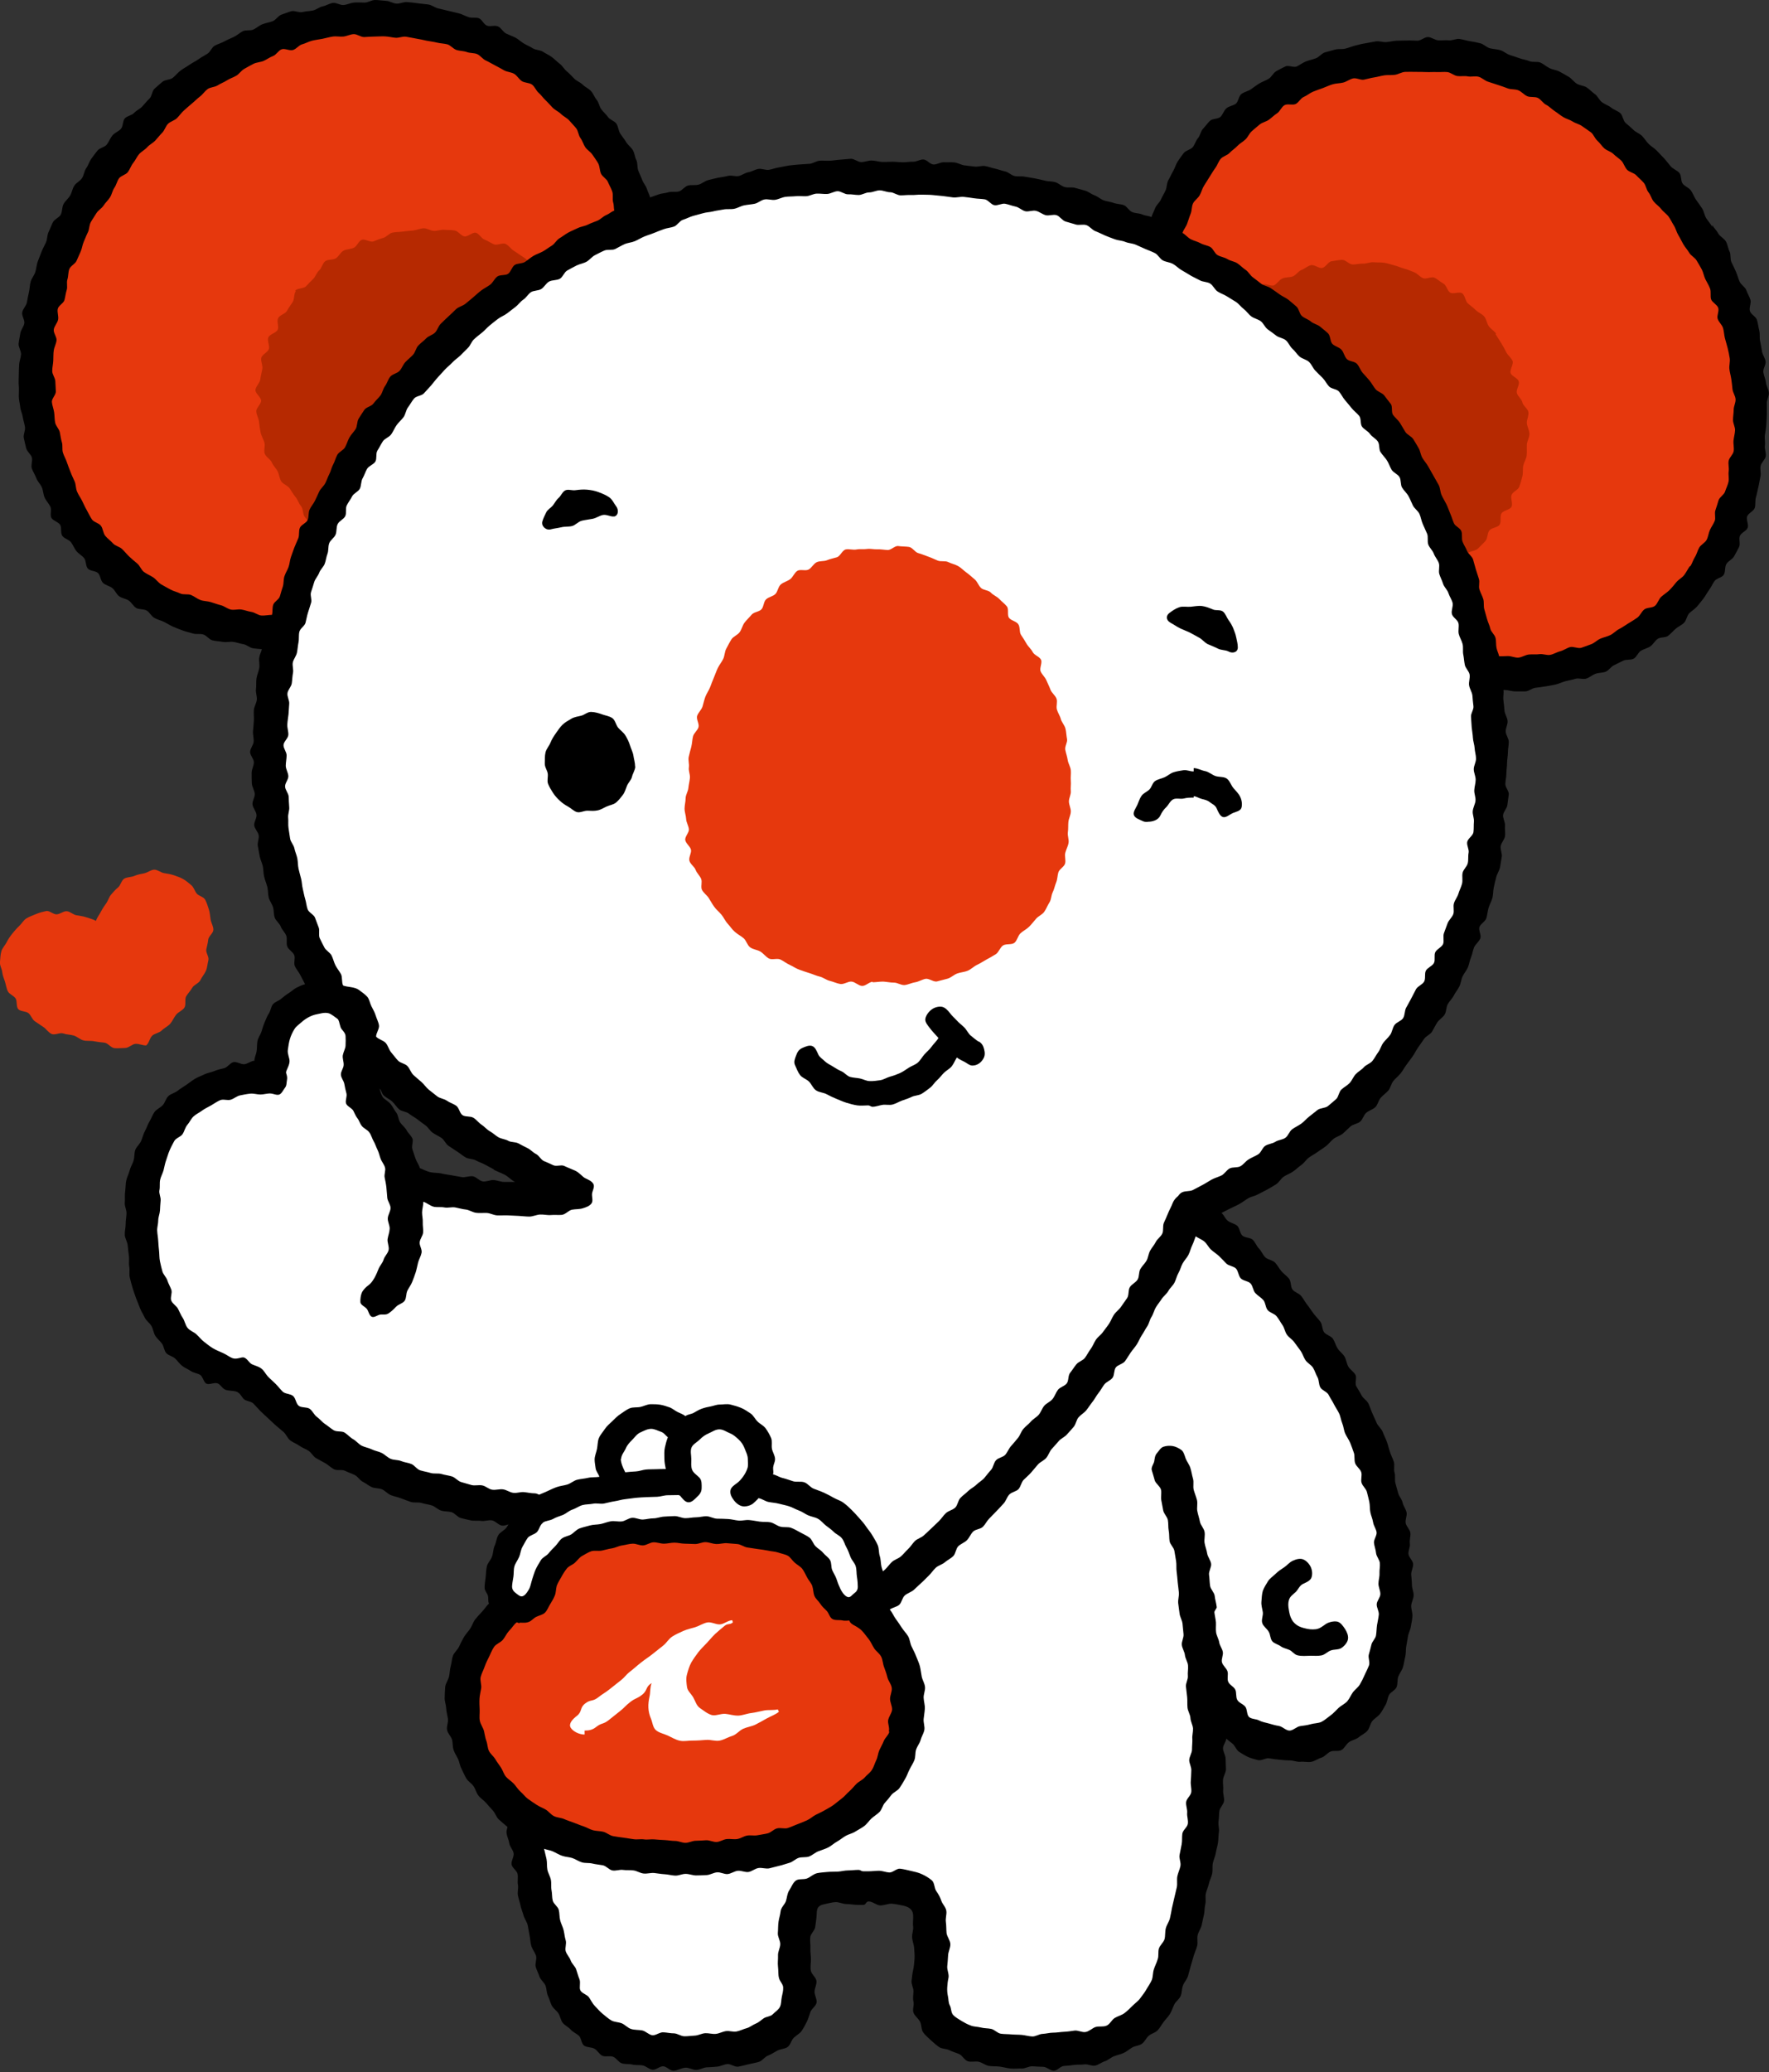 <?xml version="1.0" encoding="UTF-8"?>
<svg id="_レイヤー_2" data-name="レイヤー_2" xmlns="http://www.w3.org/2000/svg" viewBox="0 0 102.64 120.18">
  <rect x="0" y="0" width="102.64" height="120.18" fill="#333333" stroke="none"/>
  <defs>
    <style>
      .cls-1 {
        fill: #fff;
      }

      .cls-2 {
        fill: #e6380d;
      }

      .cls-3 {
        fill: #b62901;
      }
    </style>
  </defs>
  <g id="_レイヤー_1-2" data-name="レイヤー_1">
    <g>
      <g>
        <path class="cls-2" d="M36.84,12.72c-.02-.21.09-.48.04-.72-.04-.21-.03-.47-.1-.7-.06-.21-.22-.42-.3-.64-.08-.21-.41-.32-.5-.54s-.27-.37-.38-.57-.02-.5-.14-.7-.2-.41-.32-.61-.39-.29-.52-.48-.18-.43-.31-.62-.36-.3-.5-.48-.3-.34-.45-.52.03-.64-.13-.81-.53-.14-.69-.3-.41-.24-.58-.39-.24-.42-.42-.57-.22-.48-.4-.62-.41-.25-.6-.37-.39-.28-.59-.39-.45-.16-.66-.26-.42-.24-.64-.33-.5-.02-.72-.1-.4-.29-.63-.36-.5.03-.73-.03-.43-.21-.67-.26-.47-.07-.7-.11-.45-.19-.68-.22-.5.17-.73.15-.44-.35-.68-.36-.49.2-.72.19-.47.19-.71.19-.47-.21-.71-.19-.46.16-.69.18-.46.07-.7.1-.49-.11-.73-.07-.43.25-.66.31-.51-.12-.74-.06-.39.33-.62.4-.5,0-.72.07-.42.21-.65.3-.48.08-.7.17-.42.22-.64.32-.42.22-.63.33-.45.17-.66.29-.47.15-.67.28-.33.38-.53.51-.21.53-.4.67-.55.06-.73.21-.46.2-.64.36-.4.28-.57.44-.24.44-.41.61-.49.19-.65.36-.03.62-.19.8-.52.18-.67.36-.32.36-.47.54-.09.54-.23.72-.33.34-.47.54-.36.33-.49.53-.21.43-.34.63-.27.39-.39.6-.31.38-.42.58-.23.43-.33.63-.03.52-.13.73-.19.44-.28.65-.17.45-.25.66-.21.43-.29.65c-.08.23-.36.39-.42.62s0,.48-.04.71c-.05.22-.04.46-.09.69s-.06.45-.1.69-.08.45-.11.69.08.47.07.7-.15.45-.16.68-.26.46-.27.69.01.47.02.7.33.46.34.69-.32.48-.31.71.43.43.45.67-.35.5-.33.73.13.46.16.69.12.46.16.68.35.4.4.63-.26.54-.21.77.42.37.49.59-.12.53-.04.75.43.33.52.54-.11.57,0,.77.21.43.33.63.43.29.56.47.26.38.41.56.22.42.38.59.52.13.69.28.16.51.33.65.57.02.75.15.11.62.3.75.41.22.6.34.41.21.61.33.45.15.65.25.44.15.64.25.32.41.53.5c.22.09.46.11.67.2.22.09.47.08.68.16.23.08.38.36.59.43.23.07.48.07.68.13.24.07.51-.02.7.03.27.06.55-.07.78-.03.28.06.47.47.69.49.29.03.62,0,.82-.04.25-.06.6-.27.75-.5.12-.18.2-.49.27-.79.04-.17-.05-.43.03-.7.06-.2-.01-.47.07-.71.07-.21.16-.42.24-.66.07-.21.18-.42.26-.65.08-.21.42-.33.51-.56.08-.21-.08-.52,0-.75s.02-.49.11-.71.37-.35.46-.57.02-.5.12-.71.3-.38.4-.59.12-.46.22-.67.11-.47.21-.68.37-.34.48-.55.47-.28.58-.49-.12-.61,0-.81.52-.24.64-.44,0-.56.12-.75.36-.33.5-.52.22-.42.37-.61.51-.19.67-.37-.04-.67.12-.84.49-.19.66-.36.3-.37.47-.54.56-.1.73-.26.22-.45.4-.61.15-.55.33-.71.68.06.86-.09.3-.38.48-.53.39-.28.57-.42.16-.56.35-.71.46-.19.65-.32.5-.13.69-.26c.2-.14.21-.52.4-.66.2-.14.58-.02.76-.15.2-.14.39-.3.57-.42.21-.15.19-.58.37-.7.2-.14.55-.08.76-.21s.38-.33.59-.46.55-.05.76-.17.29-.5.5-.62c.22-.13.4-.33.61-.44.23-.13.55-.05.76-.16.25-.13.57-.05.76-.15.41-.21.33-.26.54-.56Z"/>
        <path class="cls-2" d="M67.35,13.96c.03-.22.23-.55.29-.79.05-.22.32-.38.4-.62.07-.22-.24-.59-.14-.81.09-.21.57-.26.67-.48.1-.21-.15-.61-.03-.82s.53-.23.66-.44.09-.51.22-.7.21-.44.36-.63.53-.18.69-.36.06-.59.22-.76.59-.08.76-.25.38-.27.56-.43.35-.31.53-.46.31-.37.51-.51.22-.53.42-.66.54-.03.75-.14.49-.07.71-.18.35-.35.57-.44.44-.16.66-.24.44-.16.67-.24.46-.11.69-.16.4-.38.63-.43.52.21.76.17.47-.03.7-.06.44-.4.67-.42.49.31.73.3.47-.38.7-.38.48.09.72.1.48,0,.72,0,.46.19.7.21.47.03.71.06.51-.18.75-.14.39.48.63.53.47.05.7.11.42.24.65.3.45.12.68.2.44.15.67.23.58-.17.8-.08.27.56.49.66.45.14.66.25.53,0,.74.13.47.15.67.28.31.38.5.51.24.44.43.59.62-.03.8.13.29.38.46.54.27.39.44.55.37.29.53.46.41.26.57.43.24.41.39.59.13.49.27.68.36.31.5.5.38.3.51.5.33.34.46.54-.05.58.06.78.16.44.28.64.28.37.39.58.27.38.37.59.09.47.19.68.62.23.72.44.11.47.2.68-.13.55-.05.77.53.31.6.52-.28.59-.2.81.54.32.61.54-.23.55-.17.77.42.38.47.6-.06.49-.01.72.2.44.23.67-.2.5-.18.74.45.44.46.68-.25.48-.25.72.22.48.21.72-.35.45-.37.69-.12.46-.15.69.22.5.18.74.05.49,0,.73-.21.45-.26.68-.28.42-.34.65-.08.47-.15.69,0,.5-.07.72-.25.42-.33.64-.36.36-.45.58.19.61.09.82-.31.39-.42.59-.52.25-.64.45.03.59-.1.78-.33.36-.48.54-.25.42-.41.59c-.16.18-.54.14-.71.29-.18.16-.25.44-.44.57s-.53.01-.74.14-.23.51-.44.62-.48.08-.69.18-.48.04-.7.13-.36.35-.58.43-.34.45-.56.52-.54-.14-.76-.07-.44.14-.67.21-.39.37-.62.43-.47.07-.7.12-.52-.18-.75-.14-.45.17-.67.21c-.24.04-.46.17-.68.2-.24.03-.51-.2-.73-.17-.25.03-.46.26-.67.27-.26.02-.34-.1-.54-.09-.03-.23-.22-.31-.25-.55s-.06-.47-.11-.71-.12-.46-.18-.69-.05-.47-.11-.71.08-.51.02-.74-.46-.36-.53-.6.26-.57.19-.8-.3-.41-.37-.64-.47-.34-.55-.57.17-.57.09-.79-.12-.47-.2-.69-.32-.39-.41-.61.04-.54-.06-.76-.52-.3-.61-.51-.27-.4-.37-.62-.04-.51-.15-.72-.03-.52-.14-.73-.25-.41-.36-.62-.46-.29-.58-.5-.23-.42-.35-.62-.15-.47-.28-.67-.31-.37-.44-.57-.46-.26-.6-.45.03-.63-.12-.81c-.15-.19-.51-.2-.67-.37s-.19-.45-.36-.62-.54-.12-.71-.29-.25-.4-.42-.57-.27-.39-.44-.55-.43-.22-.6-.38-.35-.31-.52-.47-.09-.61-.27-.76-.49-.15-.67-.3-.23-.46-.41-.61-.56-.06-.74-.2-.41-.24-.6-.38-.23-.48-.42-.62-.35-.33-.53-.47-.4-.25-.59-.39-.56-.02-.75-.15-.28-.44-.47-.56-.46-.15-.66-.28-.31-.4-.51-.52c-.21-.12-.42-.23-.62-.34-.21-.12-.4-.26-.6-.37-.22-.11-.65-.02-.85-.11Z"/>
        <path class="cls-2" d="M41,107.84c.19-.01.39-.05.59-.07s.4-.01.59-.04.39-.04.59-.08.38-.11.58-.16.39-.08.58-.12.39-.08.58-.14.38-.12.57-.18.38-.12.57-.18.38-.12.57-.19.38-.14.56-.21.38-.14.56-.22.35-.21.52-.29.36-.17.54-.26.35-.19.52-.29.36-.18.52-.29c.17-.11.35-.2.51-.31.17-.12.32-.25.47-.37.16-.13.29-.28.43-.41.16-.15.31-.29.44-.44.14-.16.26-.33.37-.49.12-.18.24-.34.33-.52s.19-.37.26-.56.12-.4.16-.6.06-.41.08-.61,0-.41,0-.62-.02-.41-.02-.62.03-.41.02-.62,0-.41,0-.62-.04-.41-.04-.62c0-.21-.03-.41-.06-.6-.03-.21-.06-.4-.1-.6-.05-.2-.08-.4-.14-.59-.07-.2-.15-.38-.23-.56-.09-.19-.17-.38-.27-.54-.11-.19-.21-.36-.32-.52-.13-.19-.26-.35-.37-.48-.24-.28-.15-.3-.42-.42-.24-.1-.22,0-.51-.04-.16-.02-.32-.11-.49-.16s-.35-.08-.49-.15c-.14-.07-.31-.19-.48-.36-.12-.13-.26-.28-.39-.46-.11-.15-.21-.33-.33-.5-.11-.16-.23-.33-.33-.5s-.19-.35-.3-.53c-.11-.19-.23-.35-.35-.51s-.24-.34-.39-.48c-.15-.13-.32-.26-.51-.36-.17-.09-.37-.14-.58-.21-.18-.06-.38-.11-.6-.16-.19-.04-.39-.08-.61-.11-.19-.03-.39-.09-.61-.12-.19-.02-.4-.04-.62-.05-.2-.01-.41-.01-.62-.03-.2,0-.41-.04-.62-.05s-.41-.01-.63-.02-.42.03-.63.03-.42,0-.63,0-.42.01-.63.02-.42,0-.63,0-.42.03-.63.05-.42.02-.63.03c-.22.01-.43-.01-.63,0-.22.02-.43.04-.63.06-.22.02-.43.08-.62.11-.23.03-.44.06-.62.1-.2.04-.39.08-.56.14-.19.07-.37.16-.53.24-.18.09-.34.2-.49.31-.16.12-.31.24-.43.38s-.21.32-.32.48-.22.31-.3.49-.17.34-.25.52c-.1.23-.21.42-.31.6-.13.22-.24.41-.38.55-.17.18-.34.32-.54.41s-.42.11-.66.13c-.13.01-.36.03-.63.02-.11.09-.27.21-.45.38-.12.12-.21.31-.35.47-.12.14-.24.29-.36.45-.11.15-.25.29-.36.46-.1.16-.18.34-.28.52-.09.17-.17.35-.25.53s-.14.36-.2.55-.12.37-.17.56c-.05.2-.08.4-.11.6-.03.21-.07.41-.09.6-.01.21-.04.41-.03.61,0,.21.04.41.06.61.03.21.08.4.12.6s.06.41.13.6.16.38.24.56.16.38.25.55.19.36.3.53.22.34.34.5c.12.16.27.3.39.47s.25.32.37.48.24.33.37.48c.14.17.29.3.41.45.15.17.24.36.36.49.24.28.22.2.41.43.01.02,0,.01.01.04.25.05.5.1.73.17.25.07.49.16.7.25.18.08.37.15.57.23.18.07.39.12.59.19.19.06.38.14.58.2.19.06.39.12.59.18s.39.13.59.19.41.06.61.1.4.07.61.11.4.09.61.13.4.09.61.12.41.03.62.06.41.08.61.1.42-.01.62,0,.41.06.62.06.41-.03.62-.04.41,0,.62,0Z"/>
        <path class="cls-1" d="M86.59,47.81c.03-.2,0-.4.01-.6s.05-.4.07-.6.19-.39.2-.59-.12-.41-.11-.61.14-.4.15-.6-.02-.4-.02-.6-.12-.4-.12-.6-.09-.4-.1-.6.09-.41.08-.61-.16-.39-.18-.59.19-.42.17-.62-.15-.39-.18-.59-.05-.4-.08-.6-.12-.39-.16-.58.01-.41-.02-.61-.06-.4-.1-.59-.23-.36-.27-.56.07-.43.02-.62-.1-.39-.15-.58-.22-.36-.27-.55-.15-.37-.21-.57-.02-.41-.08-.6-.09-.39-.14-.58-.09-.39-.15-.58-.09-.39-.15-.58-.33-.31-.4-.5.08-.46.01-.65-.31-.31-.38-.5-.11-.39-.19-.57-.22-.34-.3-.53,0-.44-.07-.62-.27-.32-.35-.5c-.08-.18-.22-.33-.31-.51s-.04-.42-.14-.6-.2-.34-.3-.52-.25-.31-.36-.48-.14-.38-.25-.55-.29-.29-.4-.45-.25-.31-.37-.47-.16-.37-.28-.53-.16-.38-.28-.54-.36-.23-.48-.38-.18-.36-.31-.52-.31-.26-.44-.42-.21-.35-.34-.5-.26-.3-.4-.45-.38-.2-.51-.34-.2-.36-.34-.5-.28-.28-.42-.43-.29-.27-.43-.41-.16-.4-.31-.54-.29-.28-.43-.42-.36-.2-.51-.34-.34-.22-.49-.36-.26-.31-.41-.45-.36-.2-.51-.33-.19-.39-.34-.52-.39-.16-.54-.29-.33-.23-.49-.35-.36-.18-.52-.3-.29-.28-.45-.4-.26-.33-.42-.44-.34-.22-.5-.33-.33-.23-.49-.34-.38-.14-.55-.25-.29-.3-.46-.4-.35-.21-.52-.3c-.17-.09-.44,0-.63-.1-.18-.09-.32-.25-.5-.34s-.31-.28-.5-.36-.44,0-.63-.07-.36-.16-.56-.23-.33-.25-.52-.32-.37-.14-.57-.21-.41-.04-.6-.11-.33-.27-.53-.33-.37-.16-.57-.21-.45.1-.64.04-.34-.28-.54-.33-.4-.05-.6-.1-.42,0-.61-.04-.37-.19-.56-.24-.4-.02-.6-.06-.38-.15-.57-.19-.4-.03-.6-.06-.38-.15-.58-.18-.38-.16-.58-.19-.4-.07-.6-.1-.43.15-.63.12-.4-.06-.6-.09-.39-.14-.59-.16-.41.03-.61,0-.4-.06-.6-.07-.4-.06-.6-.07-.4-.1-.6-.11-.4.01-.61,0-.4.05-.61.04-.4-.03-.61-.03-.4.15-.6.15-.4-.04-.6-.04-.41-.09-.61-.08-.4.06-.6.08-.41-.04-.61-.03-.4.09-.6.11-.41-.04-.61-.02-.4.03-.6.05-.37.26-.57.29-.4.05-.6.08-.41-.04-.61,0-.38.17-.57.21-.42-.05-.62-.01-.41,0-.61.06-.35.26-.55.31-.4.05-.6.11-.41.05-.6.11-.37.18-.56.24c-.19.06-.39.11-.59.18s-.4.09-.59.16-.39.11-.58.19-.4.09-.59.17-.31.34-.49.41-.39.12-.58.2-.37.18-.55.26-.41.09-.59.18-.4.11-.59.2-.33.25-.51.34-.29.32-.47.41-.37.16-.55.26-.34.22-.52.32-.39.13-.57.24-.4.13-.57.23-.36.2-.53.32-.33.24-.5.35-.27.34-.43.45-.28.31-.44.43-.43.1-.6.22-.37.19-.53.32-.26.33-.42.46-.29.29-.45.42-.32.25-.47.39-.37.19-.53.33-.28.3-.43.43-.32.26-.47.39-.31.26-.46.4-.29.29-.44.43-.21.36-.36.51-.22.35-.36.5-.46.12-.6.27c-.14.15-.21.36-.34.51s-.19.37-.32.52-.2.35-.33.51-.32.27-.43.43-.2.35-.31.52-.31.28-.41.45-.17.37-.27.54-.32.28-.42.46-.2.35-.3.53-.02.44-.12.62-.15.37-.24.56-.17.37-.25.55-.31.3-.39.49-.15.38-.23.56-.11.39-.19.58-.25.33-.33.52-.15.38-.22.57.01.44-.06.63-.15.38-.22.57-.1.39-.16.59-.17.37-.23.56-.05.41-.11.6-.15.38-.21.57-.28.34-.33.54-.12.39-.17.58,0,.42-.04.62-.13.39-.18.58-.17.38-.22.57-.02.41-.07.61-.07.4-.12.6-.13.39-.17.58.07.43.03.62c-.04.2-.19.38-.22.58s-.09.4-.12.61-.1.4-.12.61.04.41.03.62.06.41.05.62-.12.41-.12.61.05.41.06.62-.09.42-.08.62.27.39.29.6.02.41.04.61-.12.42-.09.63.14.4.16.6.08.4.11.6.08.4.11.6.02.41.06.61.09.4.13.6-.01.42.03.62,0,.43.04.62.17.39.22.58.17.39.22.58c.05.21-.05.44,0,.64.06.21.2.38.25.57.06.21.07.42.13.61.07.21.1.42.16.6.07.21.14.41.21.58.07.2.29.33.37.51.08.19.17.37.25.55.09.19.11.4.2.57.1.18.3.3.4.47.1.18.04.46.14.62s.3.29.42.45.26.31.37.47.26.3.38.46.21.34.34.5.24.31.36.48c.12.15.31.26.44.43.12.15.21.34.35.51.13.15.24.33.38.49s.19.38.33.54.41.18.56.33.33.25.47.4.24.33.39.48.24.34.4.48.37.2.53.34.21.39.37.52.43.12.6.24.24.37.41.49.43.11.6.22c.17.11.32.28.5.39s.27.35.45.46.44.08.62.19.41.15.59.26.28.36.46.47.4.17.57.28c.19.11.39.19.56.3.19.12.4.19.57.29.2.13.32.35.46.45.33.22.45.27.4.3-.05.03-.21.17-.54.23-.18.03-.37.16-.59.2-.19.03-.4.06-.61.09-.2.02-.43-.16-.64-.14s-.4.17-.61.18-.42-.07-.62-.07c-.22,0-.42-.06-.61-.07-.23-.02-.46.12-.63.07-.18-.04-.37-.15-.57-.19-.19-.04-.4-.02-.6-.06s-.38-.15-.58-.19c-.21-.05-.39-.17-.57-.21-.22-.05-.43-.02-.61-.06-.36-.08-.41.14-.66-.04s-.1-.27-.28-.61c-.08-.16-.1-.39-.2-.59-.09-.17-.12-.38-.22-.58-.09-.18-.32-.29-.42-.48s-.17-.37-.26-.56-.1-.41-.18-.6-.21-.36-.29-.55-.22-.37-.29-.55c-.08-.2,0-.45-.05-.64-.07-.21-.31-.36-.36-.54-.05-.22.04-.45,0-.62-.06-.23-.04-.44-.09-.61-.06-.24-.35-.36-.4-.52-.06-.21.03-.43-.01-.62-.04-.17-.2-.33-.23-.57-.03-.19-.04-.39-.11-.59s-.08-.42-.2-.58-.23-.39-.41-.5c-.16-.1-.41-.09-.63-.12-.18-.03-.38.02-.61.06-.19.03-.39.03-.61.1-.2.07-.32.23-.47.31-.18.1-.44.07-.57.2-.14.14-.19.36-.28.52-.09.17-.18.34-.23.53s.03.39,0,.58c-.02.2-.2.38-.21.56,0,.21.11.41.08.57-.03.25-.23.34-.41.45-.15.1-.34.13-.58.18-.19.04-.37.22-.6.25-.2.03-.4.12-.62.16-.2.04-.4.07-.62.14-.17.05-.34.13-.52.22-.16.08-.38.09-.55.2-.16.1-.26.28-.42.41-.15.12-.33.2-.48.33s-.34.21-.48.35-.12.41-.25.56-.27.28-.39.43-.25.29-.36.45-.38.22-.48.39-.04.43-.13.6-.22.33-.29.5c-.07.17-.21.34-.26.55-.04.18.02.4-.02.61-.03.19-.09.38-.11.59-.02.19.06.4.04.6s-.03.39-.03.59-.13.39-.13.6.2.39.2.59-.14.4-.13.6.03.4.05.6-.05.41-.02.61.29.36.32.56.06.39.1.58-.15.45-.1.64c.05.2.18.37.24.56.06.2.21.36.28.53.08.2.2.35.3.5.1.17.21.33.35.49s.15.41.3.55.32.26.48.39.39.16.56.28.26.36.43.47.39.15.57.25c.19.1.34.26.52.34.19.09.47-.01.64.07.21.09.32.35.49.42.24.1.47.1.6.15.14.06.33.16.52.33.13.12.18.36.35.52.13.13.31.25.47.4.14.14.38.19.53.34.14.14.22.35.37.5.14.14.23.35.39.49.15.13.41.16.57.29s.36.2.53.33.25.34.42.46.31.27.48.39.39.15.57.26c.17.1.33.22.51.32.17.1.3.29.49.38s.38.14.57.23.39.12.58.2.39.11.58.19.39.12.58.19.32.3.51.36.41.07.6.13.41.05.6.11.37.19.56.25.35.25.55.3.41.04.61.09.39.15.58.19.4.11.59.15.42.01.61.05.42,0,.61.04c.21.03.39.19.59.22.21.03.44-.2.63-.19.22.02.29.19.48.19-.13.17-.21.23-.33.4s-.26.33-.37.49c-.12.17-.08.44-.19.61-.11.18-.31.3-.4.48-.1.19-.09.41-.16.6-.07.2-.15.38-.18.57-.04.2-.05.4-.04.6.01.24-.1.48-.05.67.06.24.17.46.26.62.19.35.3.19.46.47.06.1-.02-.03-.13.06.28,0,.46.09.59.08.23-.02.45-.08.65-.18s.46-.13.63-.3c.14-.14.18-.41.31-.63.1-.18.09-.42.19-.65.08-.18.32-.28.4-.45.09-.18.23-.3.34-.46s.21-.3.34-.44.23-.28.39-.4c.15-.11.31-.17.49-.26.16-.08.31-.2.5-.26.17-.06.36-.06.56-.11.18-.04.36-.17.59-.21.19-.03.4-.02.63-.04.2-.02.41.02.63,0,.2-.02.4-.14.61-.16s.41,0,.63,0,.41-.01.63-.02.42.03.63.03.42-.14.63-.14.42-.03.63-.03.42.12.63.12.42.04.63.05.43-.04.63-.03c.22.01.42.07.62.08.22.02.43.02.62.04.22.02.41.11.6.14.22.03.46-.14.65-.09.22.05.43.12.6.19.21.08.38.22.55.31.19.11.29.31.43.45.15.14.34.23.47.4s.14.39.25.57c.1.17.38.24.49.41s.18.37.29.53c.12.17.3.29.41.44.13.18.1.47.22.6.16.17.42.17.57.24.14.07.3.1.48.14s.34.08.49.11c.29.04.27.03.5.13.28.12.1.22.34.51.11.13.39.18.52.37.1.15.09.4.2.59.09.17.13.37.21.56.08.18.33.3.4.49.06.18.04.41.09.61.04.19.19.38.21.58.02.19-.16.41-.16.62,0,.21.12.42.13.62,0,.21.06.42.07.62,0,.21,0,.42,0,.62,0,.21-.06.42-.07.62s0,.42-.03.62.03.43-.01.62-.13.4-.2.59-.22.34-.32.53-.15.37-.27.55c-.11.16-.2.35-.34.51-.13.15-.36.2-.52.35-.14.13-.26.28-.43.4-.15.12-.33.21-.49.32-.16.11-.21.39-.38.5s-.35.18-.53.28-.38.13-.56.23-.3.29-.48.38-.45-.03-.63.05-.33.24-.51.31-.35.19-.54.26-.38.13-.56.2-.39.08-.58.14-.39.07-.58.13-.34.26-.54.31-.41,0-.61.04-.41-.04-.61,0-.37.24-.56.27-.41-.11-.61-.09-.39.08-.59.09c-.21.01-.41,0-.62,0s-.41.01-.62,0-.41.03-.62.02-.41-.09-.61-.11-.42.05-.62.03-.42,0-.62-.03-.4-.13-.6-.17-.43.04-.63,0-.42-.03-.62-.07-.41-.09-.61-.14-.36-.26-.56-.32-.4-.13-.59-.19c-.2-.06-.41-.08-.6-.15-.2-.07-.38-.17-.57-.24-.2-.08-.45-.02-.63-.09-.21-.09-.43-.21-.68-.29-.23-.07-.46-.17-.71-.22,0,.08.02.29.06.61.02.17.02.39.05.62.03.19.22.37.25.59.03.19.02.4.05.62.03.2.11.39.15.6.03.2-.18.45-.14.66.04.2.16.39.19.6s.19.38.23.59.03.41.07.62c.04.19.08.39.12.58s.19.36.24.55.1.38.15.57.1.38.16.56.07.39.14.57.09.39.16.57.07.4.14.58.13.38.22.55.28.31.37.47.13.4.24.55.25.32.37.47.39.19.53.32.23.35.38.46.34.21.52.3c.18.09.42.03.62.1.19.07.35.22.55.28.19.05.4.06.61.1s.4.04.61.07.39.14.6.16.41.02.62.03.41.06.62.07.41-.11.62-.11.42.18.62.17.4-.21.6-.22.42.06.63.03.41-.05.61-.08.41-.07.61-.11c.21-.05.41-.08.59-.14.2-.06.37-.2.55-.26.2-.08.36-.19.53-.27.19-.1.46-.04.61-.15.17-.12.26-.34.39-.48.14-.15.26-.32.35-.49s.21-.36.25-.55-.08-.39-.08-.6c0-.26.18-.47.17-.65-.02-.27-.18-.45-.2-.63-.02-.2.04-.38.03-.64,0-.17,0-.37,0-.64,0-.18.07-.39.07-.6,0-.19-.14-.39-.14-.59s.02-.4.03-.6.09-.39.13-.58c.04-.2.1-.38.18-.55.09-.19.21-.3.36-.43s.23-.33.44-.39c.16-.04.34-.15.57-.19.18-.04.38-.07.59-.1.19-.03.38-.1.59-.13.19-.03.4,0,.61-.03s.41.09.61.07.4.05.6.04.4-.12.6-.12c.21,0,.41,0,.6.02.21.02.4.12.58.15.22.04.48-.08.64,0,.21.1.28.34.32.52.04.17-.02.39.02.63.03.19.19.38.21.6.03.2.02.42.04.63s.13.41.15.62c.02.22.11.42.13.62.02.23-.06.46-.05.64.03.38,0,.3-.04.61s.1.27.04.64c-.03.18-.03.39-.05.62-.01.2-.21.41-.2.63s.21.39.25.6.1.39.19.58.05.46.19.62c.11.13.27.31.48.43.16.09.36.19.57.27.18.07.39.13.6.19.19.05.4.08.61.12.19.04.4.06.61.1s.41,0,.62.03.4.12.61.14.41.08.61.1.42-.17.63-.16.41.1.62.11.41-.06.62-.07.42.15.63.13.41-.1.62-.12.43.05.63.02c.21-.03.39-.21.59-.25.21-.05.4-.13.59-.18.21-.07.46,0,.63-.09.19-.09.37-.21.53-.3.18-.11.36-.22.52-.33.17-.13.3-.29.44-.43.15-.14.22-.35.34-.5.13-.16.27-.3.37-.47s.33-.29.42-.47-.04-.46.03-.64.26-.33.32-.53.17-.37.23-.56.15-.37.21-.57c.05-.16-.11-.42-.05-.65.05-.18.25-.33.31-.55.05-.19.12-.38.17-.59.05-.19,0-.41.05-.62.05-.19.23-.36.28-.56s.08-.4.12-.6.04-.41.08-.61.02-.41.06-.61.14-.39.18-.59.03-.41.07-.61.08-.4.12-.6.18-.38.21-.58-.02-.42,0-.62.14-.4.17-.59c.03-.21-.11-.44-.09-.63.03-.21.25-.39.27-.58.03-.22-.13-.44-.11-.63.02-.22.16-.42.16-.6,0-.2-.04-.4-.03-.59s-.1-.4-.09-.59.09-.39.1-.59c.01-.2.07-.4.08-.59.01-.21.02-.4.03-.59.01-.21-.05-.41-.04-.59.02-.22.16-.41.18-.58.03-.37-.29-.6,0-.61s.12.22.31.54c.09.15.15.35.28.53.11.15.34.22.47.38.12.15.24.3.39.44.14.13.21.36.37.48s.37.16.55.26.36.15.55.23c.19.08.36.18.56.22s.39.07.6.08.41.05.62.03.4-.1.6-.15.45.07.65,0,.34-.27.53-.36.31-.29.49-.39.49,0,.65-.12.29-.32.45-.45.32-.27.46-.42.19-.38.31-.54c.12-.16.25-.31.35-.48s.29-.3.37-.48.06-.4.13-.59.16-.36.21-.56c.05-.19.15-.37.19-.57.04-.19-.09-.41-.06-.62.03-.19.3-.36.32-.56.02-.19,0-.4.02-.6.01-.19-.04-.4-.03-.6,0-.19.03-.39.03-.6,0-.19-.08-.39-.08-.6s.08-.4.08-.6.02-.4.01-.6-.24-.38-.25-.59c-.01-.21.01-.41,0-.62s.14-.42.12-.63-.09-.4-.12-.61,0-.42-.02-.62-.04-.41-.07-.61-.26-.37-.3-.57.1-.44.06-.64-.21-.38-.25-.58-.14-.39-.19-.59.08-.45.02-.65-.14-.39-.21-.58-.19-.37-.26-.56-.21-.36-.29-.55-.09-.41-.17-.6-.26-.33-.35-.52-.06-.43-.15-.61-.27-.32-.37-.5-.24-.33-.35-.51-.11-.41-.22-.58-.14-.4-.25-.57-.36-.25-.48-.42c-.11-.16-.16-.37-.28-.54s-.32-.26-.43-.42-.22-.33-.34-.49-.09-.43-.21-.59-.36-.23-.49-.38-.31-.26-.44-.42-.21-.35-.33-.5-.26-.31-.39-.46-.27-.3-.4-.45-.24-.32-.37-.47-.19-.37-.32-.52-.32-.26-.45-.41-.28-.3-.41-.44c-.14-.16-.31-.27-.44-.41-.14-.16-.23-.34-.36-.48-.14-.16-.17-.4-.3-.54-.15-.16-.4-.2-.52-.34-.16-.17-.31-.3-.42-.43-.26-.28-.49-.23-.42-.52s.33.06.68-.08c.15-.06.28-.28.49-.37.16-.07.33-.18.52-.27.17-.08.43.01.61-.08.17-.08.31-.24.49-.34.17-.09.34-.18.52-.28.17-.09.38-.12.56-.22s.25-.35.42-.46.35-.16.53-.27.36-.16.53-.27.34-.19.51-.31.32-.23.48-.35.25-.32.41-.44.29-.27.44-.39.41-.11.57-.24.21-.36.36-.49.43-.12.57-.25.19-.37.33-.51c.14-.14.27-.3.41-.45s.41-.17.55-.32.14-.42.28-.57.37-.22.5-.37.11-.43.24-.59.26-.31.38-.47.34-.25.46-.42.09-.43.21-.6.38-.23.49-.4.09-.42.2-.59.23-.33.34-.51.38-.25.48-.43.07-.43.17-.61.21-.35.3-.53.11-.4.2-.58.27-.32.36-.5.04-.43.12-.61.23-.34.31-.53.22-.35.29-.54.1-.4.17-.59.12-.39.18-.58.2-.36.27-.55.05-.41.11-.6.16-.38.22-.57.18-.37.24-.57.16-.38.21-.58.01-.42.06-.62.2-.37.24-.57.08-.4.12-.6-.05-.42-.02-.62.06-.4.09-.6Z"/>
        <path class="cls-3" d="M86.82,19.37c-.11-.17-.31-.28-.43-.44s-.14-.41-.27-.57-.35-.23-.49-.37-.31-.26-.46-.39-.16-.45-.32-.58-.54.06-.71-.05-.21-.42-.39-.52-.33-.25-.51-.34-.49.1-.68.02-.32-.27-.51-.34-.37-.16-.57-.21-.38-.14-.58-.19-.39-.12-.59-.15-.41-.01-.61-.03-.41.09-.61.08-.39.05-.6.05-.42-.28-.62-.27-.41.05-.61.08-.34.35-.54.39-.46-.21-.66-.16-.36.21-.55.28-.31.3-.5.37-.42.04-.6.12-.3.29-.47.39-.55-.14-.72-.03-.04.41-.21.53c.17.12.05.4.22.51s.53-.03.7.09.28.32.44.44.42.14.58.27.07.56.23.69.57-.03.72.1.08.53.24.67.44.13.59.27.16.43.3.58.43.15.58.29.14.43.29.58.5.1.64.25.09.47.22.63.33.26.46.42.22.35.34.51.27.31.39.48.29.3.41.46.41.22.52.39-.02.51.09.68.29.3.4.48.38.26.48.44.16.39.25.57-.04.49.05.67.1.4.19.59.16.37.24.56.34.3.42.49.06.42.14.61c.07.18.22.33.29.51s.33.3.39.48-.04.43.02.61.19.35.25.53.1.37.16.56.1.24.16.42c.17-.13.39.01.54-.11s.08-.55.22-.68.45-.12.59-.27.3-.29.43-.44.1-.45.23-.61.48-.16.59-.33,0-.49.11-.66.49-.2.58-.38-.07-.49,0-.68.38-.29.45-.48.13-.4.18-.6.01-.42.05-.62.18-.39.2-.6,0-.42.01-.62.15-.42.15-.62-.13-.42-.15-.62.12-.43.09-.64-.31-.37-.35-.57-.27-.35-.32-.55.17-.47.11-.67-.4-.29-.47-.48.19-.53.11-.71-.28-.33-.37-.51-.19-.37-.3-.54-.22-.35-.33-.52Z"/>
        <path class="cls-3" d="M17.13,16.86c.12-.16.5-.11.63-.26s.27-.28.41-.42.2-.37.35-.5.19-.41.35-.53.45-.06.62-.17.26-.34.44-.44.41-.08.6-.17.27-.39.46-.46.49.16.68.09.36-.15.56-.2.35-.27.54-.31.4-.03.6-.06.4-.04.6-.06.4-.12.6-.13.4.14.6.15.41-.08.61-.06.41,0,.61.04.35.3.55.34.48-.26.67-.21.32.33.51.4.35.19.54.27.49-.11.68-.02.31.3.48.4.33.23.51.34.31.25.48.37.28.23.43.36c-.18.1-.31.21-.48.31s-.29.32-.46.43-.31.27-.48.38-.51-.01-.67.1-.34.24-.5.36-.16.47-.33.6-.51.01-.67.14-.26.34-.42.47-.21.39-.36.53-.39.17-.55.31-.22.37-.37.51-.56,0-.71.15-.02.57-.16.71-.55.04-.69.19-.04.52-.18.68-.34.25-.47.4-.15.4-.29.56-.56.08-.68.24.05.55-.07.72-.51.14-.63.3-.07.45-.19.62-.4.23-.51.41-.05.45-.16.63-.37.26-.48.44.06.5-.04.68-.41.25-.5.43-.11.4-.2.59c-.08.18-.21.33-.29.51s-.14.36-.22.54-.1.38-.17.56.04.43-.03.61-.41.26-.48.44-.06.39-.12.58c-.16-.14-.44-.14-.59-.28s-.27-.33-.4-.48-.09-.48-.22-.63-.19-.37-.32-.53-.23-.33-.34-.5-.38-.24-.49-.41-.12-.4-.21-.58-.26-.33-.34-.52-.34-.31-.41-.51.04-.45-.02-.65-.18-.38-.22-.58-.07-.41-.09-.61-.15-.41-.16-.61.28-.42.28-.62-.35-.43-.33-.63.25-.39.28-.6.08-.4.12-.61-.11-.46-.06-.65.38-.32.44-.51-.11-.48-.03-.67.45-.26.54-.44-.07-.49.03-.68.41-.24.51-.42.22-.35.33-.51.06-.47.18-.63Z"/>
        <path d="M76.06,96.03c-.26,0-.53.04-.79-.03-.18-.05-.3-.24-.46-.31s-.35-.1-.5-.21-.37-.15-.49-.29-.11-.38-.2-.54c-.1-.19-.32-.32-.38-.51-.07-.2.06-.44.03-.64s-.1-.4-.08-.61.02-.42.08-.62c.07-.2.19-.38.3-.56s.3-.29.45-.44.31-.25.49-.37.3-.29.5-.38c.19-.09.42-.15.6-.08s.35.25.44.44c.09.19.11.44.04.62s-.29.27-.48.36c-.21.09-.29.34-.43.47-.16.15-.33.26-.39.45-.06.19-.05.37-.01.58.03.18.06.37.17.57.07.13.18.24.31.33.12.08.26.13.42.17.22.06.44.09.67.06s.4-.18.59-.31c.18-.11.46-.17.65-.13s.34.26.46.44c.11.18.2.4.16.59s-.2.38-.38.5c-.17.11-.41.07-.61.14s-.34.25-.55.29-.41.02-.61.02Z"/>
        <path class="cls-2" d="M50.64,56.94c-.2,0-.42.26-.63.24-.2-.01-.39-.23-.6-.25-.2-.02-.44.17-.65.14-.2-.03-.4-.13-.61-.18s-.38-.2-.59-.25-.39-.14-.59-.2-.39-.13-.59-.2-.36-.19-.56-.28-.35-.22-.54-.31-.49.04-.67-.06-.31-.29-.49-.4-.43-.12-.6-.25-.22-.4-.38-.53-.35-.23-.51-.37-.27-.32-.41-.47-.22-.35-.36-.52-.3-.29-.42-.46c-.12-.16-.21-.34-.32-.51s-.3-.29-.39-.47.03-.45-.05-.64-.25-.33-.32-.52-.31-.33-.36-.53.13-.45.09-.64-.3-.36-.33-.56.23-.43.21-.63-.15-.39-.16-.59-.09-.4-.09-.6.06-.4.06-.6.14-.39.16-.59.07-.39.09-.59-.09-.41-.06-.61-.05-.42-.01-.61.1-.39.15-.59.05-.4.1-.6.27-.35.32-.54-.14-.46-.08-.65.25-.35.31-.54.1-.4.17-.58.2-.36.27-.54.14-.38.22-.56.14-.38.23-.56.22-.34.31-.52.08-.42.18-.6.19-.37.3-.54.36-.25.48-.42.16-.39.28-.55.28-.3.41-.46.43-.16.57-.31.12-.44.27-.58.4-.17.54-.31.16-.43.32-.56.38-.18.54-.3.24-.37.41-.48.48.02.66-.08.28-.33.46-.42.42-.04.61-.12.38-.11.57-.17.31-.4.5-.45.43.04.63,0,.41,0,.61-.03.4.03.6.02.39.03.6.04.42-.26.62-.23.42.02.62.05.35.31.54.36.37.13.57.2.36.15.55.23.44,0,.62.09.39.13.57.23.32.26.49.38.31.26.47.39.22.36.37.5.43.12.57.27.35.22.49.37.31.27.44.43,0,.51.13.67.41.19.53.36.05.45.16.62.22.33.32.51.27.31.36.49.39.26.48.44-.1.49-.02.68.25.32.33.51.17.36.24.55.28.33.35.52-.03.43.02.62.18.37.23.56.22.36.27.56.05.41.09.6-.14.43-.1.63.11.39.14.59.16.39.18.59-.02.41,0,.61-.02.4,0,.6-.11.4-.11.6.12.4.11.6-.12.39-.14.59,0,.4-.03.6.07.41.04.61-.14.38-.19.58.04.43-.01.62-.33.32-.39.51-.05.4-.13.59-.11.39-.2.57-.08.42-.19.59-.18.37-.3.54-.34.25-.47.4c-.14.16-.27.33-.41.47s-.35.24-.5.38-.19.42-.35.55-.5.04-.67.16-.24.39-.41.5-.36.21-.54.31-.36.22-.55.31-.35.26-.54.34-.42.09-.61.16-.37.25-.56.3-.41.11-.61.16-.47-.19-.67-.15-.4.17-.6.2-.41.14-.61.16c-.21.02-.43-.15-.63-.14-.21,0-.42-.05-.62-.06-.22,0-.42.04-.62.04Z"/>
        <path d="M51.02,93.02c.07-.14.27-.3.31-.46s.1-.32.11-.48c0-.17-.09-.39-.12-.63-.02-.19-.13-.38-.18-.6-.04-.19-.03-.41-.1-.62-.06-.19-.03-.43-.12-.63-.08-.19-.2-.37-.31-.56s-.25-.34-.37-.52-.26-.33-.4-.49-.28-.31-.43-.46-.3-.29-.48-.42c-.16-.12-.38-.18-.57-.29-.18-.1-.36-.2-.56-.29s-.39-.15-.59-.23-.34-.3-.54-.37-.45,0-.65-.06-.4-.14-.61-.19c-.21-.05-.36-.17-.56-.21.05-.15-.01-.26.01-.42s.11-.3.11-.46c0-.21-.14-.4-.18-.6s.03-.44-.05-.63-.19-.38-.31-.55-.33-.26-.48-.41-.24-.36-.41-.47-.35-.24-.55-.32-.4-.14-.61-.19-.42,0-.63,0c-.18,0-.35.08-.52.11s-.34.07-.51.13-.31.15-.47.24-.34.08-.48.19c-.14-.11-.3-.16-.46-.24s-.3-.21-.47-.27-.35-.12-.53-.15-.36-.03-.55-.03c-.21,0-.41.12-.61.16s-.43,0-.62.08-.36.22-.53.33-.32.26-.47.41-.32.28-.43.45-.27.34-.35.53-.07.42-.11.63-.14.41-.14.62c0,.17.04.35.06.51s.17.34.22.49c-.21.04-.45.01-.66.06s-.43.06-.63.11-.38.22-.58.28-.43.08-.62.15-.4.17-.59.26-.41.16-.58.26-.27.36-.44.48c-.17.13-.35.23-.5.37s-.3.3-.44.45-.23.35-.35.52-.38.27-.48.45c-.11.19-.12.42-.21.61-.09.2-.08.42-.15.62-.07.21-.26.38-.3.57-.05.22-.05.44-.07.63-.03.24-.07.46-.06.63,0,.16.15.3.19.45s-.01.31.06.45c-.15.14-.24.3-.38.45s-.28.3-.41.46-.18.37-.3.55-.26.31-.37.5-.19.36-.28.55-.28.33-.35.52-.07.41-.13.61-.05.41-.1.61-.2.39-.22.59-.02.42-.03.62.08.41.09.62.07.4.1.61-.09.43-.05.64.23.37.29.57c.05.18.02.39.09.6.06.18.18.35.27.54.07.18.1.39.2.57.09.17.16.36.27.54.1.17.31.28.42.45.11.16.15.38.28.54.12.16.3.26.44.42s.26.3.4.45.19.38.35.52.3.27.46.4.33.23.5.34.36.19.53.29.36.17.54.27.31.27.5.36.39.1.58.18.35.19.55.26.4.07.59.13.36.19.56.25.41.02.61.07.39.06.6.1.36.26.56.3.42-.06.62-.03.4,0,.61.03.38.16.59.18.41-.05.61-.03.4.06.6.07.4.07.61.08.4-.1.61-.1.41.09.61.09.41-.01.61-.02.4-.14.6-.16.42.12.62.1.39-.17.59-.19.43.1.62.07.38-.2.58-.23.43.06.62.02.4-.11.59-.15.39-.12.58-.17.36-.23.54-.29.43-.01.61-.08.35-.23.53-.3.39-.13.57-.22.33-.24.51-.34.33-.23.5-.33.39-.14.56-.25.36-.2.52-.32.28-.31.42-.44.33-.24.47-.38.18-.39.31-.53.26-.3.38-.46c.13-.16.36-.24.47-.4.12-.17.22-.35.32-.52.11-.18.17-.38.26-.55.09-.19.21-.36.28-.54.08-.2.04-.43.1-.61.07-.21.21-.37.26-.55.05-.2.18-.39.22-.59s-.06-.43-.04-.64.06-.41.07-.61-.06-.41-.07-.62.1-.42.08-.63-.15-.4-.19-.6-.06-.41-.11-.61-.15-.39-.22-.58-.17-.37-.26-.56-.1-.42-.2-.59-.26-.33-.37-.5-.23-.35-.35-.51-.2-.38-.34-.53-.45-.21-.6-.35ZM36.04,84.61c0-.22.19-.42.27-.61s.22-.34.37-.49.27-.34.47-.43.41-.21.63-.21c.2,0,.39.11.57.17s.25.2.4.32c-.08.2-.12.37-.17.58s-.03.44-.03.66c0,.2.04.4.08.6-.19,0-.38,0-.58.01s-.39,0-.58.02-.38.1-.58.11-.41.03-.61.05c-.12-.23-.26-.53-.26-.79ZM31.5,88.31c.16-.12.41-.11.6-.22.17-.1.37-.15.57-.23.18-.08.34-.24.55-.31.19-.06.37-.2.58-.26.19-.05.42-.04.62-.08.2-.04.42.03.63-.01.2-.04.4-.1.61-.13s.4-.1.61-.12.41-.06.62-.08.41-.03.62-.04.41-.01.62-.02.41-.09.62-.09.42-.01.63-.01c.01.01.07.03.08.04.14.16.28.37.48.38s.37-.18.52-.33c.16-.14.25-.3.25-.5s.02-.44-.13-.6c-.14-.15-.34-.26-.42-.45s-.05-.41-.05-.62c0-.22-.07-.47.01-.67s.32-.31.48-.47.31-.27.52-.36.39-.23.62-.23.42.15.62.23.35.22.51.37.26.31.34.52.18.38.18.61c0,.17.03.36-.02.52s-.14.33-.24.47-.22.29-.36.39c-.17.13-.36.24-.39.44s.07.39.2.56c.15.2.37.36.6.36.16,0,.35-.05.49-.15.1-.08.19-.17.28-.26.02,0,.04-.07.06-.07.2.03.38.18.58.22s.41.05.6.1.4.09.59.15.37.17.56.24c.2.07.36.2.54.28.2.09.41.11.57.2.2.11.32.28.46.39.17.13.32.23.46.37.15.15.36.22.48.38.13.16.17.38.27.54.1.18.16.37.23.55.08.19.25.35.3.53.06.21.04.42.07.6.04.25.05.45.05.59,0,.2-.09.29-.21.38-.11.08-.22.25-.35.22-.09-.02-.26-.11-.44-.46-.07-.14-.15-.33-.23-.58-.06-.18-.17-.34-.25-.52s-.03-.42-.13-.59-.29-.28-.41-.43-.31-.24-.44-.38-.19-.37-.34-.49c-.16-.12-.35-.2-.51-.29-.18-.09-.36-.21-.56-.28-.19-.07-.42-.01-.63-.07-.19-.05-.37-.21-.57-.25s-.41-.01-.62-.04-.4-.07-.61-.09-.41.05-.62.03-.4-.08-.61-.09-.41-.02-.62-.02-.41-.13-.61-.14-.41.06-.62.06-.41.05-.62.05-.41-.12-.62-.12-.41.02-.62.03-.41.1-.62.1-.41.06-.61.07-.42-.12-.63-.1-.4.19-.6.21-.42-.04-.62-.01-.4.12-.6.16c-.21.04-.42.03-.61.08-.2.06-.41.1-.6.17-.2.07-.34.26-.51.36-.16.09-.37.11-.53.23-.15.11-.24.3-.38.44s-.27.27-.39.42-.35.23-.45.4-.21.34-.29.51-.14.38-.2.56c-.08.25-.11.45-.18.58-.19.35-.32.42-.4.44-.13.03-.24-.08-.35-.16-.12-.09-.24-.19-.25-.39,0-.14.04-.34.08-.59.03-.18,0-.39.06-.6.05-.18.19-.35.27-.54.08-.18.09-.4.19-.58.1-.17.19-.36.31-.53.12-.15.39-.19.53-.33.14-.14.17-.41.34-.53ZM51.6,100.44c-.05.2-.25.35-.32.53s-.18.36-.26.54-.09.4-.18.58-.14.39-.25.56-.29.29-.42.44-.34.23-.48.37-.26.3-.41.43-.27.29-.43.41-.31.25-.47.37-.34.21-.51.31-.35.18-.53.27-.33.24-.51.32-.37.16-.56.23-.37.16-.56.22-.42-.03-.62.02-.35.24-.55.29-.39.07-.59.11-.41-.02-.61.02-.37.17-.57.2-.4-.02-.6,0-.39.16-.59.17-.41-.11-.61-.1-.4.03-.6.03-.4.12-.6.12-.4-.11-.6-.11-.4-.04-.6-.05-.4-.02-.6-.04-.41.03-.6,0-.41.02-.6-.01-.4-.06-.6-.09-.4-.05-.6-.09-.37-.2-.56-.25-.41-.04-.6-.09-.37-.17-.56-.23-.37-.14-.56-.21-.38-.13-.56-.21-.41-.08-.59-.17-.31-.28-.48-.38-.37-.17-.53-.28-.34-.22-.5-.34-.28-.29-.43-.42-.25-.31-.39-.46-.32-.25-.45-.4-.18-.36-.29-.53-.23-.32-.33-.49-.28-.3-.37-.48-.08-.4-.15-.58-.09-.38-.14-.58c-.06-.21-.2-.39-.24-.59-.04-.21,0-.43-.01-.64-.01-.22-.02-.42-.01-.63s.07-.42.1-.62-.08-.45-.03-.65.16-.4.23-.6.17-.4.26-.58.17-.4.29-.57.38-.25.51-.41.22-.37.36-.52c.16-.15.26-.35.43-.48.03-.03.14.06.17.03.02,0,0-.02.02-.02.15,0,.31.02.45-.02.2-.04.33-.23.49-.31.17-.09.39-.12.52-.25s.2-.33.3-.49.2-.33.27-.5.06-.38.11-.56c.06-.18.18-.35.27-.52s.2-.34.31-.48c.12-.16.34-.22.47-.34.16-.15.27-.31.41-.39.17-.09.34-.21.54-.28.18-.06.41,0,.62-.04.19-.04.38-.1.59-.13.19-.03.38-.14.59-.17s.39-.09.6-.1.41.11.61.1.4-.17.6-.18.41.08.61.08.41-.06.61-.06.41.06.61.06.4.02.6.02.41-.12.61-.11.4.1.6.11.41-.06.61-.05.41.04.61.05.39.17.59.2.4.06.6.09c.21.03.4.05.59.09.21.05.41.05.59.11.2.07.41.1.57.19.14.07.24.26.4.4.13.12.32.21.44.36.11.15.19.33.28.5s.24.32.3.5c.06.17.05.38.12.56s.24.3.34.46.23.27.37.41.17.39.34.48c.16.09.38.04.58.08.17.04.34,0,.51,0,.04.04.04.2.09.23.12.09.34.18.52.36.13.13.25.31.4.49.12.15.2.35.32.54.11.17.31.29.41.49.09.18.09.41.17.61.07.19.14.38.19.59.05.2.22.38.25.6.03.2-.1.43-.1.64,0,.2.13.42.12.63-.02.2-.19.39-.23.61-.03.2.1.44.04.65Z"/>
        <path d="M50.16,94.33c-.28,0-.64,0-.83-.24-.11-.14-.06-.37-.09-.53s-.03-.33.03-.49.14-.3.28-.41c.15-.12.3-.26.46-.39s.37-.17.53-.31.18-.4.33-.54.32-.24.47-.38.26-.31.41-.45.37-.19.52-.32.27-.29.42-.43.25-.32.39-.46.37-.19.52-.33.3-.27.44-.41.29-.27.44-.42.25-.32.4-.46.39-.18.54-.32.16-.41.3-.56.31-.26.45-.4.34-.23.48-.37.33-.24.46-.39.25-.32.39-.47.15-.41.29-.56.41-.17.54-.32.2-.36.34-.51.26-.31.39-.46.18-.37.32-.53.3-.27.43-.42.33-.25.46-.4.19-.37.32-.52.35-.23.48-.39.19-.37.31-.53.38-.21.51-.37.07-.46.2-.62.23-.33.36-.49.38-.22.5-.38.21-.35.33-.51.19-.36.3-.53.3-.29.41-.45.25-.32.36-.49.18-.37.29-.53.3-.29.41-.46.24-.33.35-.5.05-.45.15-.62.34-.27.45-.44.06-.43.16-.61.26-.32.36-.49.11-.4.21-.58.24-.33.33-.51.3-.31.38-.49.01-.44.09-.62.17-.37.24-.55.18-.36.25-.55c.06-.17.18-.33.31-.43s.32-.17.49-.19.37-.05.54.01c.16.06.2.3.3.43s.23.24.25.41.01.33-.05.49c-.07.19-.15.37-.22.56s-.16.37-.24.55-.13.38-.22.56-.13.38-.22.56-.24.32-.34.5-.14.38-.24.55-.14.38-.23.56-.26.31-.36.49-.28.3-.39.47-.24.32-.34.49-.14.38-.25.55-.14.39-.25.55-.2.35-.31.51-.18.36-.29.53-.25.32-.36.48-.21.34-.33.5-.41.2-.53.36-.07.44-.19.6-.36.23-.48.39-.21.34-.34.5-.21.34-.34.5-.23.33-.36.49-.32.26-.45.41-.15.39-.28.55-.27.3-.4.45-.35.23-.48.39-.27.3-.4.45-.19.37-.32.52-.35.23-.48.38-.26.31-.39.46-.29.28-.43.42-.17.39-.3.54-.4.17-.54.32-.19.37-.33.52-.27.3-.41.44-.28.29-.42.43-.23.34-.37.48-.43.14-.57.28-.22.36-.36.5-.36.21-.5.35-.15.43-.29.57-.34.23-.49.36-.38.18-.53.32-.26.32-.4.45-.28.29-.43.42-.29.28-.44.41-.37.19-.52.32-.18.41-.32.54-.4.16-.55.28-.21.38-.35.51c-.16.13-.34.22-.49.34-.18.15-.45.11-.66.11Z"/>
        <path d="M67.91,36.12c.17.08.34.21.54.31.18.09.38.16.57.25.18.09.36.2.55.3s.32.29.51.38.4.16.57.25c.2.11.45.08.62.17.25.14.56.05.55-.24,0-.19-.05-.37-.09-.56s-.1-.36-.17-.53-.17-.34-.28-.49-.17-.37-.32-.49-.4-.05-.58-.12c-.21-.09-.41-.17-.63-.2s-.44.02-.66.04c-.23.02-.47-.04-.67.03-.23.08-.41.21-.58.34-.21.16-.17.43.07.55Z"/>
        <path d="M35.63,29.95c-.18.04-.43-.13-.66-.08-.19.04-.38.18-.59.22-.2.04-.41.06-.62.11s-.37.26-.57.31-.43.02-.62.07c-.22.05-.43.07-.61.12-.28.08-.57-.19-.49-.46.05-.18.14-.35.22-.52s.27-.26.39-.41.19-.31.33-.43.22-.36.39-.44.39.02.59-.01c.23-.03.45-.05.67-.03s.45.06.66.14c.22.08.43.17.61.29.2.13.28.35.41.52.17.21.15.55-.11.61Z"/>
        <path d="M36.85,44.45c0-.21-.07-.43-.1-.63s-.14-.4-.2-.6-.16-.39-.26-.56-.29-.3-.42-.45-.17-.44-.34-.56-.41-.15-.6-.22-.4-.13-.62-.14-.39.17-.59.22-.4.07-.58.18-.36.2-.51.35-.26.32-.38.49-.23.34-.31.54-.24.36-.29.57-.03.43-.04.64.14.39.17.58c.03.2-.05.42.02.6s.18.36.29.53.25.32.39.45.31.25.48.34.33.27.52.32.41-.09.62-.08.39.02.58-.02.35-.15.53-.23.39-.1.54-.23.27-.28.39-.44.16-.34.24-.53.24-.32.29-.52c.04-.19.18-.38.19-.59Z"/>
        <path d="M56.79,60.42c-.14-.09-.3-.22-.47-.36-.14-.12-.23-.33-.37-.47s-.31-.26-.43-.4c-.15-.16-.31-.3-.4-.43-.13-.17-.29-.34-.48-.37s-.44.04-.6.17c-.17.13-.32.34-.35.53s.14.38.27.55c.11.15.31.36.49.56-.1.18-.3.36-.41.52s-.28.29-.41.44-.23.34-.38.47-.36.19-.53.3-.33.23-.51.31-.37.15-.56.2-.38.18-.58.21-.41.06-.61.05c-.19,0-.37-.11-.56-.15s-.39-.04-.57-.09-.32-.24-.49-.32c-.18-.08-.34-.17-.49-.27-.17-.11-.34-.18-.47-.3-.15-.15-.33-.25-.4-.41-.09-.19-.17-.42-.35-.49s-.4.03-.6.12c-.19.09-.27.24-.34.43s-.15.37-.06.56c.09.19.16.4.29.57s.37.23.52.38.23.39.41.51.42.12.61.22.37.19.57.27.39.17.59.23.41.12.62.15.43,0,.64,0c.08,0,.16.08.24.08.2,0,.39-.08.58-.11s.4.03.59-.02.36-.16.55-.23.37-.12.55-.21.41-.08.58-.18.33-.23.49-.35.26-.31.41-.44.26-.29.4-.43.34-.23.46-.39.18-.33.29-.5c.17.14.36.2.52.3.13.08.24.17.38.17.26,0,.49-.15.63-.39.11-.18.1-.36.05-.56s-.13-.34-.31-.45Z"/>
        <path class="cls-2" d="M8.5,60.63c-.19.02-.42-.1-.63-.09-.2.01-.4.24-.61.24-.2,0-.41.03-.62.01s-.38-.3-.59-.32-.4-.04-.6-.08-.41,0-.61-.05-.36-.22-.56-.28-.4-.05-.6-.12-.49.11-.68.03-.32-.3-.49-.41-.33-.22-.49-.33-.22-.35-.37-.47-.46-.09-.59-.23-.05-.47-.16-.63-.35-.23-.44-.4-.11-.37-.17-.56-.14-.36-.16-.56-.16-.4-.13-.6c.02-.19.02-.42.08-.61.05-.18.22-.35.31-.53s.21-.35.33-.5.26-.31.4-.44.25-.34.42-.44.37-.17.56-.25.39-.13.58-.17.42.21.62.19.38-.19.57-.18.36.19.55.23.37.05.55.11.43.12.6.22c.05-.19.21-.38.3-.56s.19-.31.3-.47.15-.35.28-.5.25-.29.4-.41.19-.41.36-.51.41-.08.59-.16.38-.11.57-.15.38-.2.57-.21.39.17.58.2.38.06.56.12.38.13.54.22c.18.1.32.23.47.35.16.13.2.34.32.49s.41.19.5.37.15.37.21.56.07.39.1.58.16.39.16.59-.28.38-.3.58-.07.37-.11.56.17.44.12.63-.06.42-.14.61-.23.35-.32.54-.37.27-.47.44-.24.32-.35.49,0,.5-.11.67-.35.25-.48.41-.21.37-.34.52-.35.25-.49.39c-.15.15-.4.17-.55.3-.16.14-.19.44-.34.55Z"/>
        <path d="M99.35,13.16c-.1-.18-.24-.33-.35-.5s-.13-.4-.24-.57-.23-.33-.35-.5-.18-.37-.3-.54-.36-.24-.48-.4-.06-.47-.19-.62-.37-.23-.5-.38-.25-.32-.39-.47-.28-.29-.42-.44-.33-.25-.47-.39-.25-.33-.39-.47-.36-.21-.5-.35-.3-.27-.45-.4-.16-.44-.31-.57-.37-.19-.53-.32-.37-.19-.53-.31-.25-.36-.41-.47-.31-.28-.48-.39-.41-.11-.58-.22-.29-.3-.47-.4-.35-.21-.53-.3-.4-.11-.58-.2-.34-.24-.52-.32-.44,0-.63-.08-.39-.1-.58-.17-.38-.13-.57-.19-.35-.22-.55-.28-.4-.06-.6-.11-.36-.24-.56-.29-.4-.09-.6-.12-.4-.1-.6-.13-.42.1-.62.08-.41.01-.61,0-.4-.18-.6-.19-.41.21-.61.21-.4-.02-.6-.01-.4,0-.6.01-.4.06-.6.08-.41-.07-.62-.04-.4.08-.6.11-.4.08-.59.13-.38.13-.58.18c-.2.05-.41,0-.61.06s-.39.1-.58.16-.33.27-.52.34-.39.11-.57.18-.35.2-.53.29-.48-.08-.66,0-.36.18-.54.28-.27.34-.44.44-.37.17-.54.27-.33.23-.49.34-.39.15-.55.27-.17.44-.32.56-.4.14-.55.27-.21.37-.35.5-.47.09-.61.23-.26.31-.4.46-.16.39-.29.54-.18.37-.3.52-.41.19-.53.35-.24.32-.35.49-.16.38-.26.55-.18.36-.28.53-.08.41-.16.59-.19.35-.27.53-.27.32-.34.51-.15.32-.21.51c-.18-.08-.35-.07-.53-.15s-.4-.06-.59-.14-.3-.33-.48-.4-.4-.06-.59-.13-.39-.08-.58-.15-.34-.22-.53-.29-.35-.21-.54-.27-.39-.1-.58-.16-.42,0-.61-.05-.35-.22-.54-.28-.4-.04-.6-.09-.39-.09-.58-.13-.39-.06-.59-.1-.41,0-.6-.04-.36-.23-.56-.27-.38-.12-.58-.16-.39-.12-.58-.15-.41.06-.61.03-.4-.04-.59-.07-.39-.15-.58-.17-.4,0-.6-.01-.41.14-.61.13-.38-.28-.58-.29-.41.14-.61.13-.4.04-.6.03c-.2,0-.4-.03-.6-.03s-.4.02-.6.01-.4-.08-.6-.08-.4.09-.6.09-.41-.2-.6-.19-.4.04-.6.05-.4.05-.6.06-.4-.01-.6,0-.39.16-.59.18-.4.02-.6.04-.4.03-.6.06-.39.08-.59.11-.39.11-.58.14-.42-.09-.62-.05-.38.16-.57.19-.37.18-.56.22-.42-.06-.61-.01-.39.07-.59.11-.39.09-.58.14-.36.21-.55.26-.42,0-.61.05-.33.28-.52.34-.42-.01-.61.05-.4.06-.59.13-.29.1-.48.17c-.05-.19-.12-.29-.18-.48s-.21-.35-.28-.54-.16-.36-.23-.55-.02-.42-.11-.6-.1-.4-.2-.57-.29-.3-.39-.47-.23-.32-.34-.49-.11-.4-.22-.57-.37-.22-.49-.39-.27-.29-.39-.45-.14-.4-.27-.55-.19-.36-.33-.51-.34-.23-.48-.37-.35-.21-.49-.35-.27-.29-.43-.42-.25-.32-.41-.44-.3-.27-.46-.39-.35-.2-.52-.31-.42-.09-.59-.2-.35-.18-.52-.28-.31-.25-.49-.34-.36-.15-.54-.24-.28-.33-.47-.41-.44.03-.63-.04-.29-.36-.47-.43-.42,0-.61-.07c-.19-.06-.37-.17-.57-.22s-.4-.09-.59-.14-.39-.09-.59-.14-.38-.2-.58-.23-.41-.04-.61-.07-.41-.05-.61-.07-.42.1-.62.09-.4-.15-.6-.16S21.96,0,21.76,0s-.4.15-.61.15-.41-.02-.61,0-.39.12-.6.14-.43-.15-.63-.12-.39.16-.59.2-.37.2-.57.24-.4.04-.6.09-.45-.1-.64-.05-.39.14-.58.2-.32.31-.51.38-.39.1-.58.17-.34.22-.53.31-.44.01-.62.1-.33.24-.52.33-.37.16-.55.26-.38.15-.56.25-.25.36-.43.47-.35.2-.52.32-.35.2-.52.32-.35.21-.51.33-.29.29-.45.42-.44.1-.6.23-.31.27-.46.4-.15.44-.3.58-.27.3-.41.45-.34.23-.48.38-.41.17-.54.32-.09.46-.23.61-.36.22-.49.38-.2.36-.32.52-.41.19-.54.35-.25.32-.37.49-.17.38-.29.54c-.12.17-.13.4-.24.57s-.34.27-.45.44-.14.4-.24.57-.28.31-.38.49-.07.43-.16.61-.37.27-.46.45-.16.38-.25.56-.07.42-.15.6-.19.37-.26.55-.15.38-.22.57-.08.4-.14.6-.21.36-.27.56-.05.41-.1.61-.08.4-.12.6-.23.37-.27.57.15.44.12.64-.2.38-.23.58-.08.4-.1.6.15.42.14.62-.1.4-.11.6-.02.41-.02.61-.02.41,0,.61,0,.41,0,.61.06.4.08.61.12.39.15.59.1.39.13.59-.11.44-.07.63.09.4.14.6.28.35.33.54-.07.45,0,.64.19.37.26.56.24.34.32.53.08.41.16.59.24.34.33.52-.03.48.06.65.41.24.51.41c.1.17.01.46.12.63s.39.22.51.38.19.36.31.51.32.25.45.41.08.46.22.61.45.12.59.26.14.43.29.57.38.17.54.3.23.35.39.47.4.14.56.25.27.33.43.43.44.05.61.15.27.33.45.43.38.14.56.23.35.2.53.28.38.15.56.22.39.11.58.17.42,0,.61.06.33.29.53.34.4.05.6.09.41-.03.61,0,.39.1.58.13.38.22.57.24.3.04.5.05c-.04.2-.12.29-.15.49s.04.42,0,.62-.13.39-.16.59,0,.41-.03.61.07.42.05.62-.15.39-.17.59.01.41,0,.61-.03.4-.05.61.05.41.04.61-.2.4-.21.6.22.41.22.61-.13.41-.13.61,0,.41.01.61.15.4.17.6-.15.42-.13.62.2.39.23.59-.15.43-.13.63.23.38.26.58-.09.42-.05.62.07.4.11.6.14.39.18.58.03.41.08.61.13.39.18.58.03.41.08.61.19.37.25.56.03.42.1.61.28.33.35.52.25.34.32.53-.02.44.06.63.32.3.4.49-.05.46.04.65.23.34.32.52.18.34.27.52c-.18.05-.33.12-.49.2s-.3.22-.46.32-.3.21-.44.33-.35.17-.47.31-.13.36-.23.52c-.11.16-.17.34-.25.52s-.13.36-.19.55-.19.35-.23.54-.02.39-.05.59-.13.37-.13.56c-.2.01-.37.17-.57.2s-.44-.16-.64-.12-.34.3-.54.35-.39.09-.58.17-.39.1-.57.19-.37.15-.55.26-.33.23-.5.35-.34.21-.5.34-.39.17-.54.31-.19.38-.33.53-.36.23-.48.4-.18.37-.29.55-.16.37-.26.55-.14.38-.22.57-.27.33-.34.52c-.07.2-.04.42-.1.62s-.18.38-.23.58-.16.39-.2.6-.03.42-.06.63,0,.42-.02.63.11.42.1.63-.05.41-.05.62-.06.42-.05.62.15.4.17.61.04.41.07.61-.02.42.02.62-.02.43.03.63.1.41.16.6.13.4.2.59.16.39.23.58.19.37.28.56.29.31.39.49.12.41.23.58c.11.16.27.29.38.44s.12.41.25.55.37.18.51.31.25.3.4.42.34.19.5.3.37.13.54.22.21.44.38.52.46-.09.64-.02.29.32.48.38.39.04.58.09c.24.06.33.3.44.42.14.15.44.14.58.28s.27.3.41.44.29.27.44.41.29.28.44.41.31.26.46.39.23.37.39.49.36.19.53.31.36.18.53.29.27.33.44.43.36.19.53.29.32.25.5.35.46,0,.64.09.37.15.56.24.3.31.48.4.34.23.52.31.42.05.6.13.33.27.52.34.39.11.58.18.38.15.57.21.43,0,.62.06.4.08.59.14.35.24.54.3.41.04.6.09.35.29.54.34.4.1.59.14.42,0,.61.03.42-.07.62-.03.37.27.57.3c.21.03.43-.12.62-.1.21.02.41-.04.6-.02.21.02.4.17.59.18.01,0,.03.07.04.07.26,0,.4-.28.58-.45s.49-.3.5-.56c0-.18-.22-.31-.3-.45s-.15-.26-.3-.35-.27-.19-.44-.19c-.19,0-.4-.05-.61-.07-.2-.02-.41.07-.62.04-.2-.02-.38-.17-.59-.2-.2-.03-.42.05-.63.02s-.37-.21-.58-.25-.42.03-.62-.02-.39-.12-.59-.17-.35-.27-.55-.33-.4-.08-.6-.14-.43,0-.63-.06-.4-.09-.6-.15-.33-.29-.52-.37-.4-.09-.59-.17-.42-.05-.61-.13-.34-.25-.52-.34-.4-.12-.58-.21-.4-.12-.58-.21-.32-.28-.5-.38-.32-.27-.49-.38-.46-.03-.64-.14-.33-.25-.5-.36-.3-.29-.47-.41-.25-.35-.42-.47-.48-.05-.64-.18-.17-.44-.33-.57-.46-.11-.6-.25-.27-.31-.42-.46-.31-.28-.45-.43c-.13-.15-.21-.33-.37-.45s-.35-.16-.53-.24-.29-.35-.48-.4c-.14-.04-.41.13-.66.04-.17-.06-.35-.21-.56-.3-.18-.08-.38-.16-.57-.27-.17-.1-.34-.24-.51-.37-.16-.12-.29-.29-.45-.44-.15-.14-.39-.21-.52-.38-.13-.16-.16-.4-.28-.58-.11-.16-.18-.35-.27-.52s-.31-.29-.39-.47.07-.45,0-.64-.17-.35-.23-.54-.24-.34-.29-.53-.1-.38-.14-.58-.03-.4-.05-.59-.04-.39-.05-.59-.05-.39-.06-.59.06-.39.06-.59.09-.39.1-.58.02-.39.04-.58-.11-.41-.07-.6,0-.41.04-.6.15-.37.2-.56.08-.39.15-.58c.07-.19.12-.39.2-.57.08-.19.18-.37.27-.54.1-.18.37-.24.48-.4s.15-.39.28-.54.22-.36.36-.49.34-.22.5-.34.35-.2.52-.3.34-.22.52-.3.43.03.62-.03.35-.21.54-.25.39-.08.59-.1.4.05.59.05.4-.07.59-.06c.16.01.37.12.51.06s.23-.27.33-.4c.1-.12.08-.29.11-.44s0-.25-.05-.41c-.03-.13.19-.39.2-.68,0-.2-.13-.43-.1-.65.03-.21.06-.44.12-.64s.17-.43.28-.6c.1-.15.26-.25.39-.37s.28-.22.43-.3.32-.14.49-.17c.17-.03.39-.11.63-.06.18.04.35.2.54.33.09.07.1.23.18.48.04.15.27.29.29.51.01.17.01.36,0,.57-.01.17-.12.35-.16.55-.03.19.06.38.05.57s-.17.37-.16.56.17.36.2.54.07.35.12.54-.08.42-.02.59.33.26.42.42c.08.15.13.3.24.44s.14.31.26.45c.11.14.32.21.43.37.11.14.15.34.25.51.09.15.14.33.23.51.08.16.11.34.18.52.06.16.2.31.25.5.05.17-.06.38-.02.58.04.19.08.38.1.58s.03.39.05.59.19.39.19.59-.15.4-.16.6.12.41.11.61-.09.4-.12.59.1.44.06.63c-.04.21-.24.37-.29.56-.06.2-.22.36-.29.53-.08.2-.15.37-.24.53-.12.2-.21.33-.35.43-.14.1-.31.27-.38.42s-.1.39-.09.56.27.26.38.4c.1.14.13.38.28.45s.35-.12.52-.13.31.03.46-.07c.16-.11.29-.23.43-.38s.39-.19.5-.35.07-.41.16-.59.21-.33.28-.51.14-.36.2-.55.09-.38.14-.57.16-.36.2-.56-.13-.41-.11-.61.18-.37.2-.56-.03-.39-.02-.59-.04-.39-.04-.58.08-.43.07-.62c.19.05.4.24.61.29.2.04.41,0,.62.04s.42-.04.63,0,.4.1.6.12.39.16.6.19.41,0,.62.01.4.13.61.14.42-.01.62,0,.41.02.62.03.42.04.62.04c.21,0,.42-.11.63-.12s.43.05.63.03c.22-.02.43.01.63-.01.22-.03.39-.26.59-.3.22-.04.43-.02.62-.08.19-.06.38-.12.5-.27s.03-.36.04-.56c.02-.2.17-.41.08-.58s-.3-.25-.48-.34c-.16-.08-.32-.31-.57-.43-.19-.09-.42-.17-.65-.28-.17-.08-.45.05-.63-.04s-.36-.16-.54-.24-.28-.32-.46-.41-.32-.26-.49-.34c-.18-.09-.36-.18-.52-.27-.19-.1-.43-.06-.59-.15-.17-.1-.4-.11-.58-.21-.17-.1-.32-.25-.5-.35s-.31-.27-.48-.38-.29-.29-.47-.4-.46-.04-.63-.15-.2-.43-.37-.55-.37-.17-.54-.29-.41-.13-.57-.26-.32-.25-.48-.38-.27-.31-.43-.45-.31-.26-.46-.4-.21-.37-.35-.52-.41-.17-.55-.32-.26-.32-.39-.47-.18-.38-.31-.54-.44-.22-.57-.38c0-.2.2-.46.17-.65-.03-.2-.14-.39-.19-.57-.06-.19-.16-.37-.25-.54-.09-.18-.12-.42-.25-.56s-.32-.27-.48-.39c-.25-.18-.63-.15-.91-.25-.1-.18-.03-.49-.13-.67s-.23-.33-.32-.51-.13-.38-.22-.56-.33-.29-.42-.47-.19-.36-.27-.54.01-.44-.06-.62-.14-.37-.21-.56-.36-.3-.43-.49-.08-.4-.14-.59-.09-.39-.14-.59-.05-.4-.1-.6-.11-.39-.15-.58-.03-.4-.07-.6-.13-.38-.17-.58-.22-.37-.25-.57-.06-.4-.09-.6,0-.41-.02-.61.08-.41.06-.61-.02-.4-.03-.6-.2-.39-.21-.59.2-.41.19-.61-.15-.4-.15-.6.05-.4.05-.6-.19-.4-.18-.6.27-.39.28-.59-.07-.4-.06-.6.05-.4.07-.6.02-.4.04-.6-.13-.42-.1-.62.22-.37.25-.57.03-.4.07-.6-.05-.42-.01-.61.2-.37.24-.57.05-.4.09-.6,0-.41.05-.61.31-.33.36-.53.08-.39.14-.58.12-.38.18-.57-.07-.44,0-.63.12-.38.18-.57.22-.35.29-.54.25-.34.32-.52.09-.4.16-.58.03-.42.1-.61.29-.31.37-.5.03-.42.12-.61.35-.28.44-.46,0-.45.09-.63.22-.34.31-.52.36-.27.45-.45c.09-.18.06-.43.16-.6s.16-.38.26-.55.38-.25.48-.42.01-.47.12-.64.2-.36.31-.53.37-.24.49-.41.19-.36.31-.53.28-.3.4-.46.14-.41.26-.57.22-.35.35-.51.45-.16.58-.31.28-.3.41-.45.25-.32.39-.47.27-.3.41-.45.3-.27.44-.42.31-.26.46-.4.28-.29.43-.43.21-.37.36-.51.31-.26.47-.39.29-.29.45-.42.32-.26.48-.38.36-.19.53-.32.32-.25.48-.37.28-.31.45-.42.28-.32.44-.43.44-.08.61-.19.27-.33.45-.43.44-.06.62-.16.25-.38.43-.48.36-.2.54-.29.4-.12.58-.22.31-.29.49-.38.36-.19.55-.27.45,0,.63-.09.36-.2.54-.28.4-.09.59-.17.36-.19.55-.27.38-.13.57-.21.38-.15.57-.22.4-.08.59-.15.32-.33.51-.39.38-.16.57-.22.4-.1.59-.16.41-.06.6-.11.4-.07.6-.11.42,0,.62-.04.38-.16.58-.2.4-.05.6-.09.37-.21.57-.25.42.05.62.02.39-.14.59-.17.41-.02.61-.04.41.01.61,0,.4-.14.6-.15.41.03.61.02.4-.15.6-.16.42.19.62.18.41.04.61.04.4-.15.61-.15.41-.12.61-.12.41.11.61.11.4.18.61.18c.2,0,.41-.03.61-.02s.41-.03.61-.02.41,0,.61.02.4.04.61.06.4.06.6.08.42-.05.62-.03.4.05.6.08.41.03.61.06.36.3.56.34.44-.12.64-.08.39.12.59.16.37.22.56.27.43-.07.63-.02.37.2.56.25.44-.06.63,0,.33.31.53.37.39.11.58.17.44-.03.63.04.33.28.52.35.37.17.56.25.38.15.57.22.41.07.6.15.41.08.6.16.37.17.56.25.38.15.56.24.29.34.47.43.4.1.58.2.32.26.5.36.35.21.52.31.36.18.54.28.43.08.6.19.26.35.43.46.37.17.54.28.35.21.52.32.29.29.45.41.28.31.44.43.39.16.55.28.24.35.4.47.33.23.49.36.41.14.57.28.23.36.38.49.26.32.41.45.4.17.55.31.22.35.36.5.29.29.43.43.23.34.37.49.45.15.58.3.22.35.35.5.26.31.39.47.3.28.43.44.05.47.17.63.34.25.46.42.33.26.45.43.05.45.16.62.26.31.37.48.17.37.27.54.36.26.46.43.05.44.15.61.27.31.37.49.17.37.26.55.3.31.38.49.11.4.19.58c.08.19.17.37.25.56s0,.44.07.63.25.34.32.53.22.35.29.54-.03.45.03.64.16.38.22.57.25.35.31.54.19.37.24.56-.09.45-.04.65.33.33.38.53-.03.43.02.63.17.38.22.58,0,.42.04.61.05.4.09.6.25.37.28.57-.06.42-.03.62.17.39.19.59.03.41.06.61-.16.42-.14.63.02.4.04.61.06.4.07.6.09.4.1.6.08.4.08.61-.13.41-.13.61.11.41.11.61-.07.4-.08.61.09.41.07.61-.14.4-.16.6.09.42.07.62,0,.41-.03.61-.32.36-.36.56.12.43.08.63,0,.41-.05.61-.26.36-.3.56.02.42-.03.62-.15.38-.21.58-.2.36-.26.56.03.44-.04.63-.26.34-.33.53-.14.38-.21.57.02.45-.05.63-.36.29-.45.47.01.45-.08.63-.38.27-.47.45,0,.45-.1.63-.37.26-.47.44-.18.36-.28.54-.19.36-.29.53-.07.44-.18.61-.38.23-.5.4-.13.4-.25.57-.28.3-.4.46-.17.38-.29.54-.21.35-.34.51-.37.22-.5.37c-.13.15-.33.25-.47.4s-.21.36-.35.51-.33.24-.48.38-.16.43-.31.56-.31.27-.47.4-.45.1-.61.23-.31.25-.48.38-.29.29-.46.41-.35.2-.52.32-.23.38-.4.5-.41.12-.58.23-.4.12-.58.23-.24.39-.42.5-.37.18-.55.29-.3.3-.48.4-.45.03-.63.13-.29.32-.48.41-.39.14-.57.24-.35.22-.53.31-.36.2-.55.29-.43.04-.62.13c-.16.07-.25.25-.34.38s-.18.28-.2.46c-.01.17-.1.4-.03.55s.3.23.44.33c.16.11.35.2.51.32.16.12.22.36.38.49s.36.19.52.32.24.33.39.47.32.24.47.38.28.29.42.43.42.15.56.29.14.42.28.57.43.15.57.3.14.41.28.56.33.25.46.4.12.42.25.58.39.2.52.36.22.34.34.51.14.39.26.56.31.27.43.44.24.32.36.49.17.37.28.54.33.27.44.44.16.38.26.55.07.43.17.6.39.25.48.43.21.35.3.53.21.35.3.53.11.4.19.59.09.41.17.59.21.35.29.54.14.38.21.57.01.43.08.62c.07.19.29.32.35.51s-.04.43.02.62.26.34.31.53.1.39.14.58.02.4.06.6.13.38.16.58.17.38.2.57-.17.43-.15.62.1.39.12.59.2.38.22.58-.03.4-.02.6-.06.4-.06.6.11.4.11.6-.2.39-.21.59.14.41.12.61-.07.4-.1.59-.03.4-.06.6-.23.36-.27.55-.1.38-.15.57.08.45.01.63c-.07.19-.17.37-.25.55-.08.19-.17.37-.27.54-.1.18-.28.3-.4.45-.13.18-.21.39-.34.54-.15.16-.36.25-.51.39-.16.15-.29.31-.46.43s-.34.28-.52.37-.42.08-.63.14-.4.08-.61.11-.41.26-.62.26-.4-.23-.62-.27c-.2-.03-.4-.09-.61-.15-.19-.05-.37-.08-.54-.17s-.44-.07-.58-.2-.09-.44-.22-.6-.36-.21-.46-.39-.03-.42-.12-.6-.34-.27-.41-.46.02-.42-.04-.6-.27-.33-.32-.52.09-.42.05-.61-.18-.36-.21-.55-.15-.38-.18-.57c-.03-.2,0-.4-.01-.59-.02-.2-.07-.4-.09-.58,0-.11.17-.24.13-.33-.02-.21-.09-.4-.11-.61s-.24-.39-.27-.6-.03-.42-.06-.63.15-.45.12-.65-.2-.4-.23-.6-.12-.41-.15-.61.04-.43,0-.64-.23-.38-.27-.59-.11-.41-.15-.61.03-.44-.02-.64-.14-.4-.19-.6.02-.44-.04-.64-.09-.42-.15-.61c-.06-.21-.21-.38-.28-.57-.06-.17-.11-.38-.24-.48s-.33-.2-.5-.23-.38-.02-.55.04c-.17.06-.27.26-.38.38s-.12.3-.15.46-.2.36-.14.53c.06.18.11.38.17.58.06.19.3.33.36.53.05.19-.02.42.02.62s.07.39.11.59.23.36.27.56.01.41.05.61.02.41.05.61.25.37.28.57.07.4.1.6,0,.41.03.61.04.4.06.6.05.4.07.6-.06.42-.04.62.06.4.08.6.15.39.17.59.04.41.06.61-.12.42-.1.62.16.39.18.59.16.39.18.6-.03.41-.01.61-.13.42-.11.62.05.41.07.61,0,.41.02.61.16.4.17.6.13.4.15.6c.01.21-.06.42-.04.61.01.19-.02.4-.02.62,0,.2-.15.4-.16.61,0,.2.14.41.12.62-.01.2-.01.41-.03.61s.05.41.03.62-.28.38-.3.59.08.42.06.62.07.42.04.63-.29.37-.32.58,0,.41-.04.62-.08.4-.12.61.09.43.05.64-.14.4-.18.6.01.43-.03.63-.1.4-.14.6-.1.4-.14.6-.07.41-.12.61-.19.38-.24.58-.02.43-.07.62c-.06.2-.27.36-.33.55-.06.2,0,.43-.07.62-.06.21-.16.39-.22.58-.07.21-.05.44-.12.62-.09.21-.22.38-.31.54-.1.19-.24.35-.36.52s-.3.29-.45.44-.29.29-.46.42-.37.17-.56.28-.28.36-.48.45-.43.02-.64.08c-.19.06-.36.25-.58.29-.2.04-.44-.11-.65-.08-.2.03-.4.06-.62.07-.2.01-.41.05-.63.05-.19,0-.39.06-.6.07s-.4.16-.6.15-.4-.07-.6-.09-.41-.01-.61-.03-.41-.01-.61-.04-.37-.24-.56-.28-.41-.03-.6-.08-.42-.04-.6-.12c-.19-.07-.37-.17-.52-.26-.17-.11-.36-.21-.48-.34-.14-.14-.11-.4-.2-.56-.09-.17-.07-.35-.11-.53s-.05-.35-.04-.53.03-.35.07-.53c.05-.21-.09-.47-.07-.68s.04-.43.05-.64.14-.44.13-.65-.19-.43-.22-.63c-.02-.22-.01-.44-.04-.65-.03-.21.05-.43.03-.62-.02-.23-.22-.4-.29-.6-.07-.21-.16-.38-.29-.56s-.1-.5-.27-.64-.38-.27-.59-.36c-.19-.09-.43-.14-.65-.19-.19-.04-.4-.1-.6-.12s-.42.23-.62.22-.4-.1-.6-.1-.4.03-.6.03c-.15,0-.15,0-.3,0s-.15-.08-.3-.08c-.2,0-.4.03-.6.03s-.4.06-.6.07-.4,0-.6.02-.4.03-.59.07c-.22.05-.38.22-.57.3-.21.09-.51,0-.68.14s-.25.38-.37.56-.12.4-.19.62c-.07.2-.29.37-.31.6-.02.19-.09.39-.12.6-.03.2-.02.43-.04.65-.02.21.15.44.14.66s-.14.42-.13.64-.03.44,0,.66,0,.45.06.66c.04.18.23.34.24.53s-.04.38-.08.56-.02.4-.11.58c-.08.16-.27.28-.41.42-.12.13-.35.13-.52.23-.15.1-.27.23-.46.31-.18.07-.35.22-.54.27s-.38.15-.58.19-.42-.05-.62-.02-.39.14-.59.16-.41-.05-.61-.04-.4.13-.6.14-.41.04-.6.04c-.21,0-.41-.16-.6-.17-.22,0-.42-.05-.62-.06-.22-.02-.45.19-.65.17-.21-.03-.39-.24-.59-.28-.21-.04-.43-.02-.63-.08-.21-.06-.36-.25-.55-.33-.2-.08-.44-.07-.61-.17s-.34-.25-.5-.38-.29-.29-.44-.44-.23-.33-.35-.51-.42-.23-.51-.42c-.08-.16.03-.43-.05-.64-.07-.17-.12-.36-.19-.57-.06-.18-.25-.32-.32-.52-.06-.18-.23-.34-.29-.54-.05-.19.06-.43,0-.63s-.07-.39-.12-.59-.15-.37-.2-.57-.03-.4-.08-.6-.3-.34-.35-.54-.03-.41-.07-.6,0-.41-.04-.61-.16-.38-.2-.58-.01-.41-.05-.61-.1-.39-.14-.59.04-.42,0-.61.03-.41,0-.61-.08-.39-.1-.59c-.02-.18-.08-.41-.18-.54s-.39-.07-.55-.13-.3-.27-.47-.25c-.18.02-.28.24-.41.34s-.37.15-.43.31.03.35.05.53c.03.2-.12.42-.09.63s.13.39.16.59.22.38.25.58-.15.44-.12.64.31.36.35.56-.02.42.02.62-.04.42,0,.62.11.39.15.59.13.39.18.58.2.37.24.57.07.4.11.6.04.41.1.6.21.37.27.56c.06.2-.07.45-.02.64.06.2.16.38.22.57.07.2.28.34.35.52.07.2.06.42.14.59.09.2.14.4.22.56.09.18.29.3.39.46s.13.4.25.55.33.24.46.39.32.22.47.35.14.46.31.58.42.08.6.18.28.33.46.41.44-.02.63.06.31.32.5.38.41.02.61.07.4.01.6.05.37.23.57.25.42-.21.62-.2.39.26.59.26c.23,0,.48-.18.73-.18.2,0,.4.14.61.13s.4-.14.6-.15.4-.02.6-.04.39-.13.59-.15.44.19.64.15.4-.09.6-.14.41-.08.6-.14.33-.29.52-.36c.2-.08.36-.19.54-.29.19-.1.44-.09.6-.21.17-.13.21-.39.35-.53s.35-.24.46-.4.21-.35.3-.53.14-.38.21-.57.33-.35.36-.55-.13-.43-.12-.64.14-.42.11-.62-.28-.37-.32-.57c-.05-.2,0-.44,0-.66s-.04-.43-.03-.64-.03-.44-.01-.65.27-.4.29-.61c.03-.23.07-.46.08-.67.02-.23-.04-.53.4-.63.2-.04.43-.11.67-.13.21-.02.44.11.67.11.22,0,.44.05.66.05.16,0,.16,0,.31,0s.15-.2.31-.2c.23,0,.45.22.67.23.23,0,.46-.11.67-.1.23.02.45.07.66.11.44.1.56.3.58.54.02.21-.03.44,0,.67.03.2-.08.43-.06.65s.11.41.12.62.04.42.02.63-.03.42-.08.63c-.05.2-.06.41-.09.61s.11.41.11.61-.05.4,0,.61-.07.45,0,.64.28.33.38.52.06.45.18.62.29.31.44.45.31.28.48.4c.16.12.42.09.61.19.18.09.37.14.56.22.19.08.31.36.51.42s.44-.02.64.03.38.21.59.24.42.01.63.04.41.09.62.11.42-.01.63,0,.42-.14.63-.13.42.03.62.03c.21,0,.42.23.62.23.2,0,.39-.27.59-.28s.4-.03.59-.06.4,0,.6-.03.43.11.62.07.37-.19.56-.25.35-.22.53-.29.38-.11.56-.19.33-.22.5-.32.41-.1.57-.22.24-.33.39-.46.38-.17.52-.32.23-.33.35-.49.27-.3.37-.47.16-.37.25-.55c.08-.16.29-.29.37-.5.07-.17.05-.4.13-.6.07-.18.23-.34.29-.54.06-.19.1-.39.16-.59.06-.19.11-.38.17-.58s.15-.38.2-.58-.02-.42.03-.62.18-.37.23-.57.08-.4.13-.6.03-.41.08-.61-.01-.42.03-.62.14-.38.18-.58.15-.38.19-.58,0-.41.04-.61.14-.39.17-.59.1-.4.13-.6.02-.41.05-.61-.05-.42-.02-.62.02-.41.05-.61.25-.38.27-.58-.07-.42-.05-.62-.03-.41-.01-.61.16-.4.17-.6c0-.21-.02-.41-.02-.61,0-.21-.15-.41-.15-.61,0-.21.21-.42.19-.61,0,0-.08-.03-.08-.03.14.14.29.25.44.37s.22.37.38.47.34.22.52.3.38.13.57.18c.2.06.46-.14.66-.1s.4.06.6.08.4.04.6.04.41.1.62.08.43.04.63,0,.38-.18.58-.24.33-.26.52-.35.46.01.64-.09.27-.34.44-.46.4-.15.56-.28.36-.22.5-.37.16-.41.29-.57.33-.26.46-.43c.12-.16.21-.34.31-.51s.11-.39.2-.57.36-.27.44-.46.03-.42.1-.61.21-.35.27-.55.08-.39.13-.59.03-.4.06-.6.07-.39.1-.59.14-.38.17-.58.08-.4.09-.6-.08-.41-.07-.61.14-.4.14-.6-.1-.4-.1-.6-.03-.4-.04-.6.12-.41.11-.61-.25-.38-.27-.58.11-.41.08-.61.05-.41.03-.61-.23-.37-.27-.57.09-.42.05-.62-.19-.37-.23-.57-.21-.36-.26-.56-.11-.38-.16-.58.01-.42-.05-.61.02-.43-.04-.62-.16-.37-.22-.56c-.07-.19-.11-.4-.18-.59s-.17-.38-.24-.57-.26-.33-.35-.52-.16-.37-.25-.56-.14-.38-.23-.57-.31-.3-.4-.48-.21-.35-.31-.53.05-.5-.05-.67-.31-.3-.41-.47-.12-.41-.22-.58-.29-.3-.4-.47-.16-.39-.27-.56-.4-.22-.52-.39-.09-.44-.21-.6-.27-.31-.4-.48-.23-.34-.36-.5-.22-.35-.35-.51-.39-.22-.51-.38-.07-.47-.2-.63-.31-.28-.44-.43-.23-.35-.37-.5-.43-.17-.57-.31-.22-.36-.36-.5-.22-.37-.36-.51-.46-.11-.61-.25-.15-.44-.3-.57-.4-.16-.56-.3-.19-.31-.35-.44c.18-.09.31-.16.49-.25s.37-.17.55-.27.34-.23.51-.33.39-.13.57-.23.36-.18.54-.28.35-.2.52-.31.27-.33.44-.44.37-.18.53-.29.31-.26.48-.38.28-.31.44-.43.35-.21.51-.33.34-.22.5-.35.28-.3.44-.42.38-.17.53-.3.29-.28.44-.41.41-.15.56-.28.2-.38.35-.51.39-.19.53-.33.18-.39.31-.54.31-.27.44-.42c.13-.15.16-.39.29-.55s.29-.28.42-.44.22-.34.34-.5.24-.32.36-.49.2-.35.32-.52.23-.33.35-.5.36-.25.46-.42.19-.36.3-.53.32-.28.43-.46.08-.42.18-.6.26-.32.35-.5.23-.34.32-.52.1-.4.19-.59.23-.34.31-.53.1-.4.18-.58.1-.4.18-.58.29-.33.36-.52-.12-.47-.05-.66.34-.31.4-.51.07-.4.13-.6.17-.38.22-.57.04-.41.08-.61.09-.39.14-.59.18-.38.22-.57.06-.4.1-.6-.09-.43-.06-.63.22-.38.25-.58-.02-.41,0-.61-.13-.42-.11-.62.23-.38.25-.59.06-.4.08-.6-.21-.41-.2-.62.06-.4.06-.6.04-.4.04-.61.05-.4.05-.61.05-.41.05-.61-.17-.4-.18-.6.13-.41.11-.62-.16-.39-.18-.59-.03-.4-.06-.6.03-.4,0-.6c.04,0,.04,0,.08,0,.2,0,.4.08.6.08s.4.01.6,0,.38-.19.58-.21.39-.05.59-.08.39-.07.58-.11.37-.14.57-.19.38-.08.58-.14.43.05.62-.01.35-.21.54-.28.41-.05.59-.12.3-.29.49-.38.35-.17.53-.26.43-.02.61-.12.25-.36.42-.46.38-.14.54-.25.26-.31.42-.43.45-.06.61-.18.29-.28.44-.41.35-.21.49-.35.16-.41.3-.55.32-.24.45-.39.25-.31.37-.46.21-.34.33-.5.19-.34.31-.51c.11-.17.43-.2.54-.37s.05-.44.15-.62.35-.27.45-.45.2-.36.29-.54-.03-.46.05-.65.38-.28.45-.47-.1-.47-.03-.66.38-.3.44-.49.01-.42.07-.62.09-.39.14-.59.07-.4.12-.6-.03-.41.01-.62.27-.37.3-.57-.08-.42-.05-.62-.03-.41,0-.61.07-.4.08-.6.03-.4.03-.61.01-.4,0-.61.13-.41.12-.62-.15-.4-.17-.6-.12-.39-.15-.6.16-.43.13-.63-.18-.38-.21-.58-.07-.4-.11-.6,0-.42-.05-.62-.07-.4-.13-.6-.35-.32-.41-.52.09-.46.03-.65-.17-.37-.24-.56-.31-.31-.39-.5-.13-.38-.21-.57-.17-.36-.26-.55-.02-.44-.11-.62-.11-.4-.21-.58-.34-.28-.44-.46-.25-.32-.36-.5ZM28.63,67.83c.19.11.42.18.65.3.2.1.38.31.6.42-.2,0-.43,0-.63,0s-.41-.1-.61-.11-.43.11-.63.08-.39-.28-.59-.3-.43.08-.63.05-.41-.08-.61-.11c-.21-.04-.42-.06-.61-.11-.21-.04-.43-.02-.62-.07-.22-.05-.42-.17-.59-.23-.05-.2-.19-.37-.25-.55-.06-.19-.12-.37-.18-.54-.07-.19.07-.46,0-.62-.08-.19-.25-.32-.34-.49-.1-.18-.27-.3-.37-.45-.11-.17-.11-.41-.22-.56-.13-.17-.21-.35-.32-.49-.17-.21-.42-.31-.49-.45-.1-.19-.11-.27-.17-.47.14.14.11.28.25.41s.34.21.49.35.25.32.4.45.41.12.57.25.34.21.49.33.32.24.47.35.26.32.42.43.35.19.51.3.24.35.41.46.33.22.5.33.32.24.49.34.42.07.59.17.37.15.54.25c.18.1.35.19.52.28ZM19.11,27.49c-.09.17-.15.37-.24.54s-.27.31-.35.48-.16.36-.25.54-.23.33-.31.51-.03.42-.11.6-.37.27-.45.45-.02.42-.09.6-.16.36-.23.54-.13.37-.2.56-.07.39-.14.58-.18.35-.24.54-.03.4-.09.59-.12.37-.17.56-.33.31-.39.5-.02.39-.07.58c-.2,0-.4.05-.6.04s-.39-.18-.59-.21-.39-.11-.59-.14-.42.05-.62,0-.37-.2-.57-.25-.38-.12-.58-.18-.41-.05-.6-.12-.35-.21-.54-.29-.44,0-.63-.09-.39-.13-.57-.23-.36-.19-.54-.3-.3-.3-.47-.41-.37-.19-.53-.31-.23-.36-.39-.49-.31-.26-.46-.4-.27-.3-.42-.44-.4-.18-.53-.33-.31-.27-.44-.43-.13-.41-.25-.58-.42-.21-.53-.38-.2-.36-.3-.54c-.1-.17-.18-.36-.27-.54s-.21-.34-.29-.53-.06-.41-.14-.59-.17-.36-.24-.55-.15-.37-.21-.56-.17-.36-.23-.56,0-.41-.06-.6-.08-.39-.12-.58-.23-.36-.27-.56-.03-.4-.06-.6-.11-.39-.13-.59.24-.42.23-.62-.02-.39-.03-.59-.18-.39-.18-.59.05-.4.06-.6,0-.4.03-.6.14-.38.16-.58-.19-.43-.16-.63.21-.37.25-.57-.06-.42-.02-.62.34-.33.39-.52.07-.39.13-.58-.02-.42.04-.61.04-.41.11-.6.34-.3.42-.48.16-.36.24-.54.1-.39.18-.57.15-.37.24-.55.07-.41.17-.59.22-.34.32-.51.31-.28.42-.45.26-.3.37-.47.14-.39.25-.55c.12-.17.16-.39.27-.55s.4-.21.52-.37.18-.37.31-.53.21-.36.34-.51.34-.25.47-.4.33-.24.47-.39.26-.31.4-.45.2-.38.34-.52.38-.19.52-.33.26-.32.41-.45.3-.27.46-.4.3-.28.46-.4.28-.31.44-.43.42-.11.59-.22.37-.18.54-.29.37-.17.54-.27.29-.3.47-.4.35-.2.53-.29.41-.09.59-.17.35-.21.54-.28.31-.32.5-.39.46.1.66.04.34-.28.53-.33.38-.16.58-.21.4-.07.6-.11.4-.1.6-.13.41.02.61,0,.4-.13.6-.14.42.18.62.17.4-.03.6-.03.4-.02.6-.01.4.06.6.08.41-.09.62-.06.4.08.6.11.4.08.59.12.4.06.6.11.41.05.6.1.34.26.54.33c.19.06.41.05.6.12s.42.04.6.12.32.29.5.37.35.19.53.28.35.19.53.29.41.1.58.2.28.31.44.42.43.09.59.2.24.35.39.48.27.31.41.44.27.29.41.43.34.22.48.36.35.23.48.38.28.3.4.45.13.41.25.57.17.37.28.53.31.27.42.44.24.33.33.5.08.41.16.59c.09.19.33.3.4.48.08.19.19.37.25.55.07.2,0,.43.05.61.06.2.03.32.07.5-.19.08-.27.18-.46.26s-.33.25-.52.33-.38.14-.56.23-.4.11-.58.2-.37.16-.55.26-.34.23-.51.33-.28.33-.45.43-.33.23-.51.33-.38.16-.55.26-.32.24-.49.35-.44.07-.6.18-.22.4-.38.51-.47.04-.63.16-.25.35-.41.47-.35.21-.51.33-.31.26-.46.39-.31.26-.47.39-.39.17-.54.31-.29.29-.44.42-.29.28-.44.42-.2.38-.34.52-.38.19-.52.34-.31.26-.45.41-.17.39-.31.54-.3.27-.44.42-.2.36-.34.51-.41.18-.54.34-.18.38-.3.54-.15.39-.27.55-.28.29-.4.46-.41.2-.53.37-.22.34-.33.51-.07.44-.18.61-.26.31-.36.49-.15.38-.25.56-.35.26-.45.44-.14.38-.24.56-.13.39-.23.57ZM98.05,32.83c-.12.17-.21.36-.33.52s-.33.26-.46.42-.26.32-.4.46-.33.25-.48.39-.2.39-.36.52-.46.08-.62.21-.24.36-.41.48-.34.22-.52.33-.34.23-.52.32-.33.26-.51.35-.39.13-.58.21-.34.25-.53.32-.39.15-.58.21-.46-.09-.65-.04-.37.19-.57.24-.38.17-.58.21-.43-.07-.63-.04-.41,0-.61.02-.4.16-.6.18-.41-.09-.61-.09-.32.02-.52.01c-.04-.19-.11-.29-.15-.48s-.01-.4-.06-.59-.26-.34-.3-.53-.14-.37-.19-.56-.11-.38-.16-.57,0-.4-.06-.59-.16-.36-.22-.55.03-.42-.03-.61-.12-.37-.18-.56-.1-.38-.16-.57-.28-.32-.35-.5-.19-.35-.26-.53,0-.42-.07-.61-.35-.28-.43-.46-.13-.37-.21-.55c-.08-.18-.14-.38-.23-.56s-.2-.35-.28-.53-.07-.41-.17-.59-.2-.35-.3-.53-.2-.35-.3-.53-.24-.33-.34-.5-.12-.4-.22-.57-.2-.35-.31-.52-.35-.25-.46-.42-.2-.35-.31-.52-.28-.3-.4-.46-.01-.49-.14-.65-.25-.32-.37-.48-.38-.21-.51-.37-.22-.34-.35-.5-.27-.3-.4-.45-.19-.37-.33-.52-.45-.13-.59-.28-.17-.39-.31-.54-.38-.19-.52-.33-.11-.47-.25-.61-.31-.26-.46-.39-.39-.17-.54-.3-.37-.19-.52-.32-.17-.42-.32-.55-.31-.27-.46-.39-.36-.2-.52-.32-.33-.23-.5-.35-.4-.14-.56-.26-.31-.25-.48-.37-.26-.33-.43-.44-.31-.27-.48-.38-.39-.13-.57-.24-.39-.13-.57-.23-.25-.37-.42-.47-.39-.12-.57-.22-.38-.14-.56-.23-.31-.27-.49-.37c.05-.18.2-.34.27-.54.07-.18.12-.37.2-.57.08-.18.05-.41.14-.6.09-.18.29-.3.39-.48s.14-.38.25-.55.21-.34.32-.51.21-.35.33-.51.18-.37.31-.53.38-.2.52-.35.31-.25.45-.4.32-.24.47-.38.22-.35.37-.48.3-.26.46-.39.38-.16.54-.28.3-.26.47-.37.25-.37.43-.47.47.02.65-.07.28-.33.47-.41.34-.22.53-.3.38-.14.57-.21.37-.16.57-.22.41-.05.61-.1.37-.19.57-.24c.2-.05.44.11.64.07s.39-.1.59-.13.39-.09.59-.12.4,0,.61-.03.39-.16.6-.17.41,0,.61,0,.41,0,.61.01.41-.01.61,0,.41-.02.61,0,.38.2.58.23.41-.02.61.02.42-.03.62.02.36.23.56.29.38.13.58.19.38.13.57.2.42.03.61.11.33.26.51.34.44.01.62.1.3.31.48.4.32.25.49.36.32.24.5.35.38.15.55.26.39.15.55.27.34.23.5.35.23.36.38.49.26.32.41.45.38.18.52.32.32.25.46.39.19.37.33.52.4.18.54.33.3.28.43.43.15.4.28.56.17.37.3.53.31.27.43.43.31.28.43.44.2.35.31.52.15.38.26.56.19.36.29.53c.1.17.24.32.34.49s.33.28.43.45.21.35.3.52.12.39.21.57.2.35.27.54,0,.44.06.62.34.3.41.49-.09.45-.03.64.25.34.31.53.06.4.11.59.11.38.16.58.09.39.12.59-.04.41-.02.61.08.39.11.59.05.39.07.59.17.39.18.59-.11.4-.11.6-.04.4-.04.6.13.41.12.6-.07.4-.09.59.04.41.01.61-.25.37-.29.56.03.41,0,.61.03.42-.01.61-.14.38-.2.57-.32.32-.38.51-.11.38-.18.57.03.44-.04.62-.2.35-.28.53-.1.4-.19.57-.33.28-.43.45-.14.38-.25.55-.16.38-.27.54Z"/>
        <path d="M66.6,47.67c-.11,0-.2,0-.3-.05-.19-.09-.45-.17-.51-.35s.11-.39.2-.59c.08-.18.13-.36.24-.52s.31-.23.45-.36.18-.39.34-.5.37-.14.55-.22.33-.23.52-.29.39-.09.58-.12.39.08.59.07c0,0,0-.19,0-.19.23,0,.44.13.65.17.22.04.39.2.59.28s.49.03.67.15.25.38.39.55.31.32.4.52c.09.19.13.44.07.63s-.32.23-.51.31c-.19.09-.4.29-.58.22s-.27-.33-.36-.52c-.08-.17-.27-.24-.39-.34-.14-.11-.29-.14-.45-.18-.19-.05-.34-.16-.48-.16,0,0,0,.08,0,.08-.2,0-.38,0-.57.05s-.45-.04-.62.05c-.18.09-.27.33-.41.46-.15.14-.25.3-.33.47-.13.28-.45.37-.74.37Z"/>
      </g>
      <path class="cls-1" d="M45.14,99.14c-.27.06-.54.02-.78.06-.27.05-.51.12-.75.15-.27.03-.52.14-.76.15-.28.01-.53-.08-.76-.1-.28-.02-.57.13-.79.07-.27-.08-.48-.27-.68-.4-.22-.15-.27-.41-.4-.63-.13-.22-.33-.37-.36-.6s-.07-.49,0-.73c.06-.22.13-.47.25-.69.11-.19.26-.4.41-.6.14-.18.32-.35.49-.53.16-.17.31-.36.49-.53.17-.16.36-.31.55-.47.19-.15.28-.04.47-.19l-.03-.13c-.24,0-.47.22-.71.24s-.51-.16-.75-.11-.46.2-.68.27-.48.12-.7.22-.45.2-.65.33-.33.37-.52.52q-.32.25-.63.5c-.32.25-.33.23-.65.48s-.3.26-.62.51-.27.3-.59.55-.31.25-.63.5-.34.22-.66.47-.43.1-.75.35-.16.46-.47.71c-.27.21-.5.46-.37.69.12.2.47.4.81.4v-.23c.28,0,.47-.05.67-.21.32-.25.4-.14.72-.39s.32-.26.64-.51.29-.29.61-.54.38-.18.7-.43.19-.47.55-.67c-.1.21-.07.55-.12.76-.05.23-.08.44-.07.66s.06.43.15.64.1.48.27.65c.18.17.47.22.71.33.22.1.45.25.71.3.24.05.51-.02.77-.01.24,0,.49-.02.75-.04s.53.09.78.04.48-.2.72-.27.42-.32.65-.42.49-.13.71-.24.44-.24.66-.36.47-.21.67-.36c.04-.04,0-.1-.03-.1Z"/>
    </g>
  </g>
</svg>